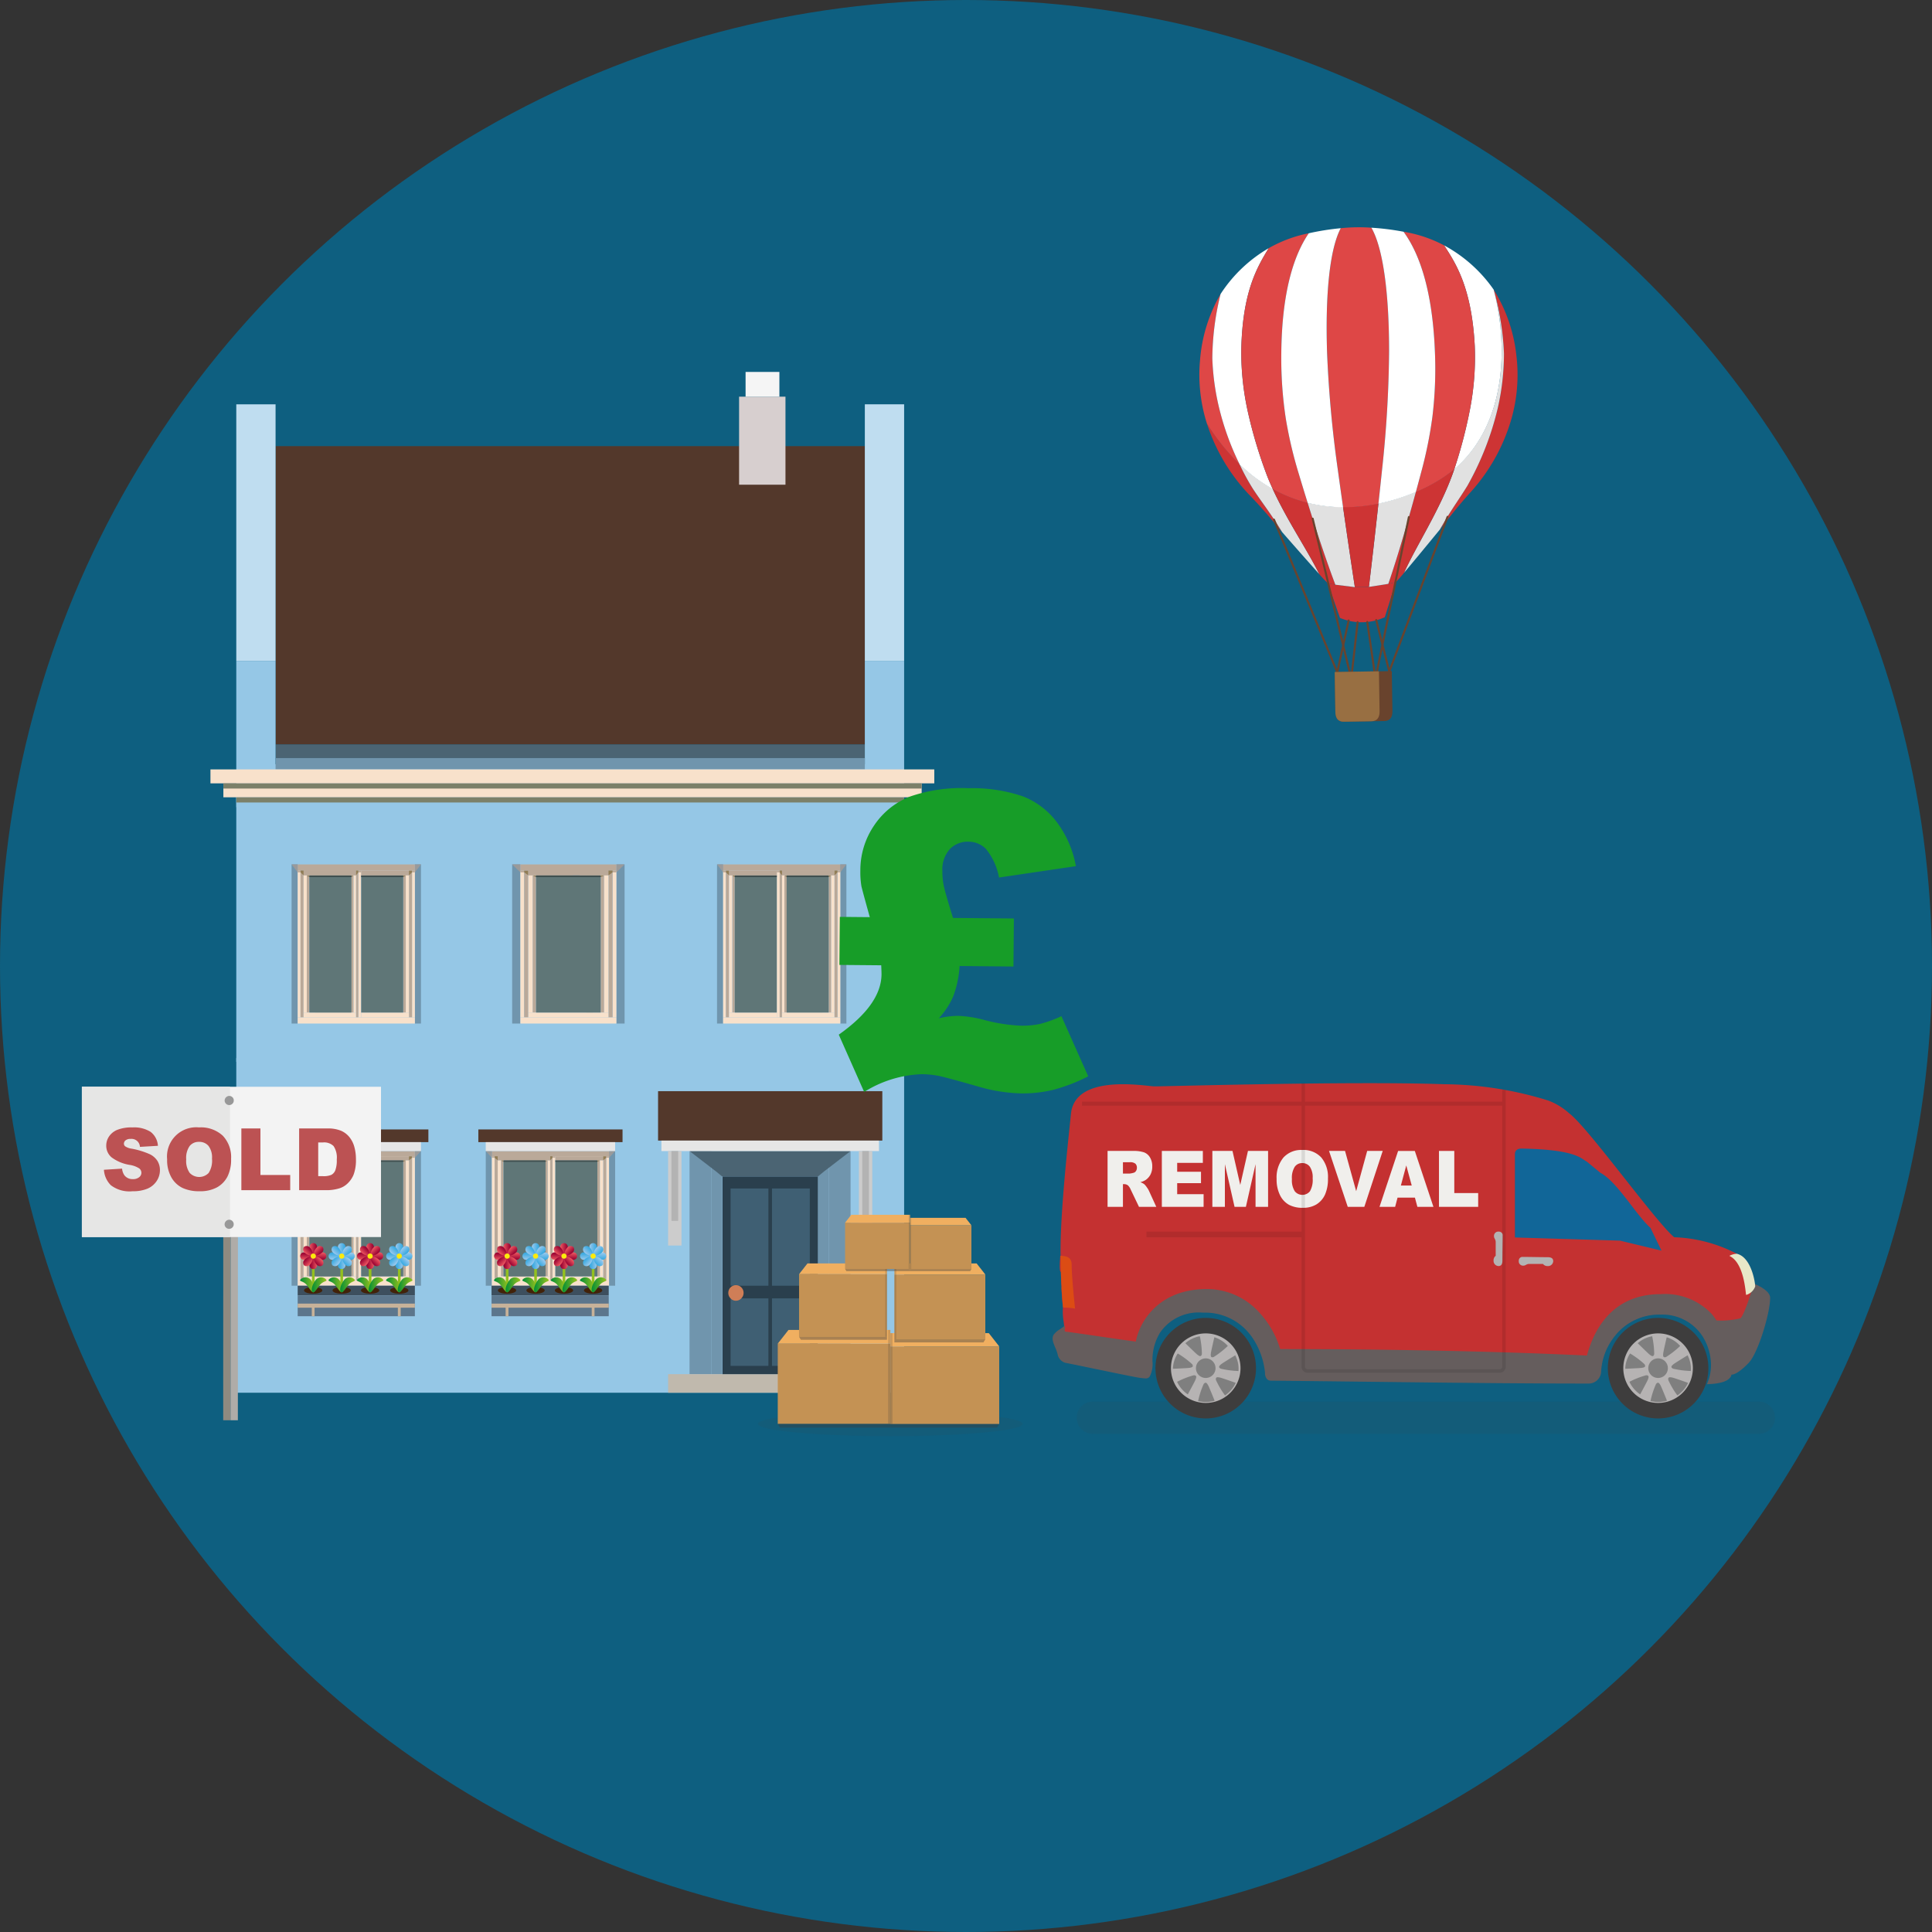 <svg xmlns="http://www.w3.org/2000/svg" xmlns:xlink="http://www.w3.org/1999/xlink" width="160" height="160" viewBox="0 0 160 160"><rect x="0" y="0" width="160" height="160" fill="#333333" stroke="none"/><defs><style>.cls-1{isolation:isolate;}.cls-2{fill:#0e5f80;}.cls-3{fill:#95c7e6;}.cls-10,.cls-101,.cls-102,.cls-103,.cls-104,.cls-105,.cls-106,.cls-107,.cls-108,.cls-11,.cls-111,.cls-112,.cls-115,.cls-12,.cls-13,.cls-136,.cls-137,.cls-14,.cls-143,.cls-15,.cls-23,.cls-28,.cls-29,.cls-3,.cls-30,.cls-31,.cls-32,.cls-33,.cls-34,.cls-35,.cls-39,.cls-4,.cls-40,.cls-41,.cls-42,.cls-43,.cls-44,.cls-45,.cls-46,.cls-49,.cls-5,.cls-50,.cls-51,.cls-52,.cls-53,.cls-54,.cls-55,.cls-56,.cls-59,.cls-6,.cls-60,.cls-61,.cls-62,.cls-63,.cls-64,.cls-65,.cls-66,.cls-71,.cls-72,.cls-73,.cls-74,.cls-75,.cls-76,.cls-77,.cls-78,.cls-8,.cls-81,.cls-82,.cls-83,.cls-84,.cls-85,.cls-86,.cls-87,.cls-88,.cls-9,.cls-91,.cls-92,.cls-93,.cls-94,.cls-95,.cls-96,.cls-97,.cls-98{fill-rule:evenodd;}.cls-4{fill:#7095ad;}.cls-5{fill:#c0b9ad;}.cls-19,.cls-6{fill:#53382b;}.cls-15,.cls-7{fill:#4b6473;}.cls-8{fill:#bfddf0;}.cls-9{fill:#f8e1cb;}.cls-10{fill:#baa999;}.cls-11{fill:#5f7677;}.cls-12{fill:#9a9a9a;}.cls-13{fill:#917d56;}.cls-14{fill:#3f4f4f;}.cls-16{fill:#2a3f4d;}.cls-17{fill:#3f5f73;}.cls-18{fill:#cf7e57;}.cls-20{fill:#e6e6e6;}.cls-21{fill:#ccc;}.cls-22{fill:#b3b3b3;}.cls-23,.cls-24{fill:#7c8069;}.cls-25{fill:#3d4f5e;}.cls-26{fill:#422209;mix-blend-mode:multiply;}.cls-27{fill:none;stroke:#93c01f;stroke-width:0.22px;}.cls-120,.cls-27{stroke-miterlimit:10;}.cls-28{fill:url(#linear-gradient);}.cls-29{fill:url(#linear-gradient-2);}.cls-30{fill:url(#linear-gradient-3);}.cls-31{fill:url(#linear-gradient-4);}.cls-32{fill:url(#linear-gradient-5);}.cls-33{fill:url(#linear-gradient-6);}.cls-34{fill:url(#linear-gradient-7);}.cls-35{fill:url(#linear-gradient-8);}.cls-36{fill:#fcea0d;}.cls-37{fill:url(#linear-gradient-9);}.cls-38{fill:url(#linear-gradient-10);}.cls-39{fill:url(#linear-gradient-11);}.cls-40{fill:url(#linear-gradient-12);}.cls-41{fill:url(#linear-gradient-13);}.cls-42{fill:url(#linear-gradient-14);}.cls-43{fill:url(#linear-gradient-15);}.cls-44{fill:url(#linear-gradient-16);}.cls-45{fill:url(#linear-gradient-17);}.cls-46{fill:url(#linear-gradient-18);}.cls-47{fill:url(#linear-gradient-19);}.cls-48{fill:url(#linear-gradient-20);}.cls-49{fill:url(#linear-gradient-21);}.cls-50{fill:url(#linear-gradient-22);}.cls-51{fill:url(#linear-gradient-23);}.cls-52{fill:url(#linear-gradient-24);}.cls-53{fill:url(#linear-gradient-25);}.cls-54{fill:url(#linear-gradient-26);}.cls-55{fill:url(#linear-gradient-27);}.cls-56{fill:url(#linear-gradient-28);}.cls-57{fill:url(#linear-gradient-29);}.cls-58{fill:url(#linear-gradient-30);}.cls-59{fill:url(#linear-gradient-31);}.cls-60{fill:url(#linear-gradient-32);}.cls-61{fill:url(#linear-gradient-33);}.cls-62{fill:url(#linear-gradient-34);}.cls-63{fill:url(#linear-gradient-35);}.cls-64{fill:url(#linear-gradient-36);}.cls-65{fill:url(#linear-gradient-37);}.cls-66{fill:url(#linear-gradient-38);}.cls-67{fill:url(#linear-gradient-39);}.cls-68{fill:url(#linear-gradient-40);}.cls-69{fill:#5c768c;}.cls-70{fill:#c7b299;}.cls-71{fill:url(#linear-gradient-41);}.cls-72{fill:url(#linear-gradient-42);}.cls-73{fill:url(#linear-gradient-43);}.cls-74{fill:url(#linear-gradient-44);}.cls-75{fill:url(#linear-gradient-45);}.cls-76{fill:url(#linear-gradient-46);}.cls-77{fill:url(#linear-gradient-47);}.cls-78{fill:url(#linear-gradient-48);}.cls-79{fill:url(#linear-gradient-49);}.cls-80{fill:url(#linear-gradient-50);}.cls-81{fill:url(#linear-gradient-51);}.cls-82{fill:url(#linear-gradient-52);}.cls-83{fill:url(#linear-gradient-53);}.cls-84{fill:url(#linear-gradient-54);}.cls-85{fill:url(#linear-gradient-55);}.cls-86{fill:url(#linear-gradient-56);}.cls-87{fill:url(#linear-gradient-57);}.cls-88{fill:url(#linear-gradient-58);}.cls-89{fill:url(#linear-gradient-59);}.cls-90{fill:url(#linear-gradient-60);}.cls-91{fill:url(#linear-gradient-61);}.cls-92{fill:url(#linear-gradient-62);}.cls-93{fill:url(#linear-gradient-63);}.cls-94{fill:url(#linear-gradient-64);}.cls-95{fill:url(#linear-gradient-65);}.cls-96{fill:url(#linear-gradient-66);}.cls-97{fill:url(#linear-gradient-67);}.cls-98{fill:url(#linear-gradient-68);}.cls-99{fill:url(#linear-gradient-69);}.cls-100{fill:url(#linear-gradient-70);}.cls-101{fill:url(#linear-gradient-71);}.cls-102{fill:url(#linear-gradient-72);}.cls-103{fill:url(#linear-gradient-73);}.cls-104{fill:url(#linear-gradient-74);}.cls-105{fill:url(#linear-gradient-75);}.cls-106{fill:url(#linear-gradient-76);}.cls-107{fill:url(#linear-gradient-77);}.cls-108{fill:url(#linear-gradient-78);}.cls-109{fill:url(#linear-gradient-79);}.cls-110{fill:url(#linear-gradient-80);}.cls-111{fill:#d7cfcf;}.cls-112{fill:#f5f5f5;}.cls-113{fill:#1872bb;}.cls-113,.cls-133{opacity:0.4;}.cls-114{fill:#c43131;}.cls-115,.cls-130,.cls-133,.cls-134{fill:#3c3c3c;}.cls-115,.cls-123,.cls-130{opacity:0.1;}.cls-116{fill:#dc4c14;}.cls-117{fill:#3e3d3d;}.cls-118{fill:#b6b3b3;}.cls-119{fill:#7f7f7f;}.cls-120{fill:#655d5d;stroke:#655d5d;stroke-width:0.353px;}.cls-121{fill:#e8e8c8;}.cls-122{fill:#f0efec;}.cls-124{fill:#8f8a80;}.cls-125{fill:#afaca8;}.cls-126{fill:#f3f3f3;}.cls-127{fill:#e6e6e5;}.cls-128{fill:#989898;}.cls-129{fill:#bc5253;}.cls-131{fill:#c49254;}.cls-132{fill:#f0af60;}.cls-134{opacity:0.2;}.cls-135{fill:#179d28;}.cls-136,.cls-142{fill:#69432d;}.cls-137,.cls-138{fill:#cd3434;}.cls-139{fill:#e1e1e1;}.cls-140{fill:#de4746;}.cls-141{fill:#fff;}.cls-143{fill:#986f42;}</style><linearGradient id="linear-gradient" x1="41.423" y1="103.426" x2="42.028" y2="103.426" gradientTransform="translate(-15.78)" gradientUnits="userSpaceOnUse"><stop offset="0" stop-color="#ee5660"/><stop offset="0.139" stop-color="#e04959"/><stop offset="0.718" stop-color="#ab143c"/><stop offset="1" stop-color="#960031"/></linearGradient><linearGradient id="linear-gradient-2" x1="-6574.418" y1="-2282.449" x2="-6573.813" y2="-2282.449" gradientTransform="translate(-6548.17 -2177.825) rotate(180)" xlink:href="#linear-gradient"/><linearGradient id="linear-gradient-3" x1="-2060.722" y1="-4410.273" x2="-2060.121" y2="-4410.273" gradientTransform="translate(-4383.724 2164.446) rotate(90)" xlink:href="#linear-gradient"/><linearGradient id="linear-gradient-4" x1="-4472.269" y1="2231.24" x2="-4471.668" y2="2231.24" gradientTransform="translate(-2205.899 -4367.944) rotate(-90)" xlink:href="#linear-gradient"/><linearGradient id="linear-gradient-5" x1="-74.83" y1="-2588.792" x2="-74.227" y2="-2588.792" gradientTransform="translate(-1751.48 1986.854) rotate(45)" xlink:href="#linear-gradient"/><linearGradient id="linear-gradient-6" x1="-6458.158" y1="409.764" x2="-6457.554" y2="409.764" gradientTransform="translate(-4830.623 -4172.198) rotate(-135)" xlink:href="#linear-gradient"/><linearGradient id="linear-gradient-7" x1="-4752.941" y1="-4294.014" x2="-4752.338" y2="-4294.014" gradientTransform="translate(-6370.578 428.746) rotate(135)" xlink:href="#linear-gradient"/><linearGradient id="linear-gradient-8" x1="-1780.057" y1="2114.986" x2="-1779.453" y2="2114.986" gradientTransform="translate(-211.525 -2650.396) rotate(-45)" xlink:href="#linear-gradient"/><linearGradient id="linear-gradient-9" x1="40.634" y1="106.401" x2="41.851" y2="106.401" gradientTransform="translate(-15.78)" gradientUnits="userSpaceOnUse"><stop offset="0" stop-color="#008d36"/><stop offset="0.448" stop-color="#48a62b"/><stop offset="0.82" stop-color="#7eb922"/><stop offset="1" stop-color="#93c01f"/></linearGradient><linearGradient id="linear-gradient-10" x1="41.6" y1="106.401" x2="42.817" y2="106.401" xlink:href="#linear-gradient-9"/><linearGradient id="linear-gradient-11" x1="43.776" y1="103.426" x2="44.382" y2="103.426" gradientTransform="translate(-15.78)" gradientUnits="userSpaceOnUse"><stop offset="0" stop-color="#9ccaee"/><stop offset="0.25" stop-color="#7fc0ea"/><stop offset="0.754" stop-color="#4aafe3"/><stop offset="1" stop-color="#35a8e0"/></linearGradient><linearGradient id="linear-gradient-12" x1="-6576.771" y1="-2282.449" x2="-6576.166" y2="-2282.449" gradientTransform="translate(-6548.17 -2177.825) rotate(180)" xlink:href="#linear-gradient-11"/><linearGradient id="linear-gradient-13" x1="-2060.722" y1="-4412.626" x2="-2060.121" y2="-4412.626" gradientTransform="translate(-4383.724 2164.446) rotate(90)" xlink:href="#linear-gradient-11"/><linearGradient id="linear-gradient-14" x1="-4472.269" y1="2233.594" x2="-4471.668" y2="2233.594" gradientTransform="translate(-2205.899 -4367.944) rotate(-90)" xlink:href="#linear-gradient-11"/><linearGradient id="linear-gradient-15" x1="-73.166" y1="-2590.456" x2="-72.563" y2="-2590.456" gradientTransform="translate(-1751.48 1986.854) rotate(45)" xlink:href="#linear-gradient-11"/><linearGradient id="linear-gradient-16" x1="-6459.822" y1="411.429" x2="-6459.218" y2="411.429" gradientTransform="translate(-4830.623 -4172.198) rotate(-135)" xlink:href="#linear-gradient-11"/><linearGradient id="linear-gradient-17" x1="-4754.605" y1="-4295.678" x2="-4754.002" y2="-4295.678" gradientTransform="translate(-6370.578 428.746) rotate(135)" xlink:href="#linear-gradient-11"/><linearGradient id="linear-gradient-18" x1="-1778.393" y1="2116.65" x2="-1777.789" y2="2116.65" gradientTransform="translate(-211.525 -2650.396) rotate(-45)" xlink:href="#linear-gradient-11"/><linearGradient id="linear-gradient-19" x1="42.987" y1="106.401" x2="44.205" y2="106.401" xlink:href="#linear-gradient-9"/><linearGradient id="linear-gradient-20" x1="43.953" y1="106.401" x2="45.17" y2="106.401" xlink:href="#linear-gradient-9"/><linearGradient id="linear-gradient-21" x1="48.543" y1="103.426" x2="49.148" y2="103.426" xlink:href="#linear-gradient-11"/><linearGradient id="linear-gradient-22" x1="-6581.538" y1="-2282.449" x2="-6580.933" y2="-2282.449" gradientTransform="translate(-6548.17 -2177.825) rotate(180)" xlink:href="#linear-gradient-11"/><linearGradient id="linear-gradient-23" x1="-2060.722" y1="-4417.393" x2="-2060.121" y2="-4417.393" gradientTransform="translate(-4383.724 2164.446) rotate(90)" xlink:href="#linear-gradient-11"/><linearGradient id="linear-gradient-24" x1="-4472.269" y1="2238.361" x2="-4471.668" y2="2238.361" gradientTransform="translate(-2205.899 -4367.944) rotate(-90)" xlink:href="#linear-gradient-11"/><linearGradient id="linear-gradient-25" x1="-69.796" y1="-2593.827" x2="-69.192" y2="-2593.827" gradientTransform="translate(-1751.48 1986.854) rotate(45)" xlink:href="#linear-gradient-11"/><linearGradient id="linear-gradient-26" x1="-6463.193" y1="414.799" x2="-6462.589" y2="414.799" gradientTransform="translate(-4830.623 -4172.198) rotate(-135)" xlink:href="#linear-gradient-11"/><linearGradient id="linear-gradient-27" x1="-4757.976" y1="-4299.048" x2="-4757.373" y2="-4299.048" gradientTransform="translate(-6370.578 428.746) rotate(135)" xlink:href="#linear-gradient-11"/><linearGradient id="linear-gradient-28" x1="-1775.022" y1="2120.021" x2="-1774.419" y2="2120.021" gradientTransform="translate(-211.525 -2650.396) rotate(-45)" xlink:href="#linear-gradient-11"/><linearGradient id="linear-gradient-29" x1="47.754" y1="106.401" x2="48.972" y2="106.401" xlink:href="#linear-gradient-9"/><linearGradient id="linear-gradient-30" x1="48.72" y1="106.401" x2="49.937" y2="106.401" xlink:href="#linear-gradient-9"/><linearGradient id="linear-gradient-31" x1="46.13" y1="103.426" x2="46.735" y2="103.426" xlink:href="#linear-gradient"/><linearGradient id="linear-gradient-32" x1="-6579.125" y1="-2282.449" x2="-6578.519" y2="-2282.449" gradientTransform="translate(-6548.17 -2177.825) rotate(180)" xlink:href="#linear-gradient"/><linearGradient id="linear-gradient-33" x1="-2060.722" y1="-4414.979" x2="-2060.121" y2="-4414.979" gradientTransform="translate(-4383.724 2164.446) rotate(90)" xlink:href="#linear-gradient"/><linearGradient id="linear-gradient-34" x1="-4472.269" y1="2235.947" x2="-4471.668" y2="2235.947" gradientTransform="translate(-2205.899 -4367.944) rotate(-90)" xlink:href="#linear-gradient"/><linearGradient id="linear-gradient-35" x1="-71.502" y1="-2592.12" x2="-70.899" y2="-2592.12" gradientTransform="translate(-1751.48 1986.854) rotate(45)" xlink:href="#linear-gradient"/><linearGradient id="linear-gradient-36" x1="-6461.486" y1="413.093" x2="-6460.883" y2="413.093" gradientTransform="translate(-4830.623 -4172.198) rotate(-135)" xlink:href="#linear-gradient"/><linearGradient id="linear-gradient-37" x1="-4756.27" y1="-4297.342" x2="-4755.666" y2="-4297.342" gradientTransform="translate(-6370.578 428.746) rotate(135)" xlink:href="#linear-gradient"/><linearGradient id="linear-gradient-38" x1="-1776.728" y1="2118.314" x2="-1776.125" y2="2118.314" gradientTransform="translate(-211.525 -2650.396) rotate(-45)" xlink:href="#linear-gradient"/><linearGradient id="linear-gradient-39" x1="45.341" y1="106.401" x2="46.558" y2="106.401" xlink:href="#linear-gradient-9"/><linearGradient id="linear-gradient-40" x1="46.307" y1="106.401" x2="47.524" y2="106.401" xlink:href="#linear-gradient-9"/><linearGradient id="linear-gradient-41" x1="57.477" y1="103.426" x2="58.083" y2="103.426" xlink:href="#linear-gradient"/><linearGradient id="linear-gradient-42" x1="-6590.473" y1="-2282.449" x2="-6589.867" y2="-2282.449" gradientTransform="translate(-6548.17 -2177.825) rotate(180)" xlink:href="#linear-gradient"/><linearGradient id="linear-gradient-43" x1="-2060.722" y1="-4426.327" x2="-2060.121" y2="-4426.327" gradientTransform="translate(-4383.724 2164.446) rotate(90)" xlink:href="#linear-gradient"/><linearGradient id="linear-gradient-44" x1="-4472.269" y1="2247.295" x2="-4471.668" y2="2247.295" gradientTransform="translate(-2205.899 -4367.944) rotate(-90)" xlink:href="#linear-gradient"/><linearGradient id="linear-gradient-45" x1="-63.478" y1="-2600.145" x2="-62.875" y2="-2600.145" gradientTransform="translate(-1751.48 1986.854) rotate(45)" xlink:href="#linear-gradient"/><linearGradient id="linear-gradient-46" x1="-6469.51" y1="421.117" x2="-6468.907" y2="421.117" gradientTransform="translate(-4830.623 -4172.198) rotate(-135)" xlink:href="#linear-gradient"/><linearGradient id="linear-gradient-47" x1="-4764.294" y1="-4305.366" x2="-4763.69" y2="-4305.366" gradientTransform="translate(-6370.578 428.746) rotate(135)" xlink:href="#linear-gradient"/><linearGradient id="linear-gradient-48" x1="-1768.705" y1="2126.338" x2="-1768.101" y2="2126.338" gradientTransform="translate(-211.525 -2650.396) rotate(-45)" xlink:href="#linear-gradient"/><linearGradient id="linear-gradient-49" x1="56.689" y1="106.401" x2="57.906" y2="106.401" xlink:href="#linear-gradient-9"/><linearGradient id="linear-gradient-50" x1="57.654" y1="106.401" x2="58.872" y2="106.401" xlink:href="#linear-gradient-9"/><linearGradient id="linear-gradient-51" x1="59.831" y1="103.426" x2="60.436" y2="103.426" xlink:href="#linear-gradient-11"/><linearGradient id="linear-gradient-52" x1="-6592.826" y1="-2282.449" x2="-6592.221" y2="-2282.449" gradientTransform="translate(-6548.17 -2177.825) rotate(180)" xlink:href="#linear-gradient-11"/><linearGradient id="linear-gradient-53" x1="-2060.722" y1="-4428.681" x2="-2060.121" y2="-4428.681" gradientTransform="translate(-4383.724 2164.446) rotate(90)" xlink:href="#linear-gradient-11"/><linearGradient id="linear-gradient-54" x1="-4472.269" y1="2249.648" x2="-4471.668" y2="2249.648" gradientTransform="translate(-2205.899 -4367.944) rotate(-90)" xlink:href="#linear-gradient-11"/><linearGradient id="linear-gradient-55" x1="-61.814" y1="-2601.809" x2="-61.211" y2="-2601.809" gradientTransform="translate(-1751.48 1986.854) rotate(45)" xlink:href="#linear-gradient-11"/><linearGradient id="linear-gradient-56" x1="-6471.174" y1="422.781" x2="-6470.571" y2="422.781" gradientTransform="translate(-4830.623 -4172.198) rotate(-135)" xlink:href="#linear-gradient-11"/><linearGradient id="linear-gradient-57" x1="-4765.958" y1="-4307.03" x2="-4765.354" y2="-4307.03" gradientTransform="translate(-6370.578 428.746) rotate(135)" xlink:href="#linear-gradient-11"/><linearGradient id="linear-gradient-58" x1="-1767.04" y1="2128.002" x2="-1766.437" y2="2128.002" gradientTransform="translate(-211.525 -2650.396) rotate(-45)" xlink:href="#linear-gradient-11"/><linearGradient id="linear-gradient-59" x1="59.042" y1="106.401" x2="60.259" y2="106.401" xlink:href="#linear-gradient-9"/><linearGradient id="linear-gradient-60" x1="60.008" y1="106.401" x2="61.225" y2="106.401" xlink:href="#linear-gradient-9"/><linearGradient id="linear-gradient-61" x1="64.598" y1="103.426" x2="65.203" y2="103.426" xlink:href="#linear-gradient-11"/><linearGradient id="linear-gradient-62" x1="-6597.593" y1="-2282.449" x2="-6596.987" y2="-2282.449" gradientTransform="translate(-6548.17 -2177.825) rotate(180)" xlink:href="#linear-gradient-11"/><linearGradient id="linear-gradient-63" x1="-2060.722" y1="-4433.447" x2="-2060.121" y2="-4433.447" gradientTransform="translate(-4383.724 2164.446) rotate(90)" xlink:href="#linear-gradient-11"/><linearGradient id="linear-gradient-64" x1="-4472.269" y1="2254.415" x2="-4471.668" y2="2254.415" gradientTransform="translate(-2205.899 -4367.944) rotate(-90)" xlink:href="#linear-gradient-11"/><linearGradient id="linear-gradient-65" x1="-58.443" y1="-2605.179" x2="-57.84" y2="-2605.179" gradientTransform="translate(-1751.48 1986.854) rotate(45)" xlink:href="#linear-gradient-11"/><linearGradient id="linear-gradient-66" x1="-6474.545" y1="426.151" x2="-6473.941" y2="426.151" gradientTransform="translate(-4830.623 -4172.198) rotate(-135)" xlink:href="#linear-gradient-11"/><linearGradient id="linear-gradient-67" x1="-4769.328" y1="-4310.401" x2="-4768.725" y2="-4310.401" gradientTransform="translate(-6370.578 428.746) rotate(135)" xlink:href="#linear-gradient-11"/><linearGradient id="linear-gradient-68" x1="-1763.67" y1="2131.373" x2="-1763.066" y2="2131.373" gradientTransform="translate(-211.525 -2650.396) rotate(-45)" xlink:href="#linear-gradient-11"/><linearGradient id="linear-gradient-69" x1="63.809" y1="106.401" x2="65.026" y2="106.401" xlink:href="#linear-gradient-9"/><linearGradient id="linear-gradient-70" x1="64.775" y1="106.401" x2="65.992" y2="106.401" xlink:href="#linear-gradient-9"/><linearGradient id="linear-gradient-71" x1="62.184" y1="103.426" x2="62.79" y2="103.426" xlink:href="#linear-gradient"/><linearGradient id="linear-gradient-72" x1="-6595.179" y1="-2282.449" x2="-6594.574" y2="-2282.449" gradientTransform="translate(-6548.17 -2177.825) rotate(180)" xlink:href="#linear-gradient"/><linearGradient id="linear-gradient-73" x1="-2060.722" y1="-4431.034" x2="-2060.121" y2="-4431.034" gradientTransform="translate(-4383.724 2164.446) rotate(90)" xlink:href="#linear-gradient"/><linearGradient id="linear-gradient-74" x1="-4472.269" y1="2252.002" x2="-4471.668" y2="2252.002" gradientTransform="translate(-2205.899 -4367.944) rotate(-90)" xlink:href="#linear-gradient"/><linearGradient id="linear-gradient-75" x1="-60.15" y1="-2603.473" x2="-59.547" y2="-2603.473" gradientTransform="translate(-1751.48 1986.854) rotate(45)" xlink:href="#linear-gradient"/><linearGradient id="linear-gradient-76" x1="-6472.838" y1="424.445" x2="-6472.235" y2="424.445" gradientTransform="translate(-4830.623 -4172.198) rotate(-135)" xlink:href="#linear-gradient"/><linearGradient id="linear-gradient-77" x1="-4767.622" y1="-4308.694" x2="-4767.019" y2="-4308.694" gradientTransform="translate(-6370.578 428.746) rotate(135)" xlink:href="#linear-gradient"/><linearGradient id="linear-gradient-78" x1="-1765.376" y1="2129.666" x2="-1764.773" y2="2129.666" gradientTransform="translate(-211.525 -2650.396) rotate(-45)" xlink:href="#linear-gradient"/><linearGradient id="linear-gradient-79" x1="61.395" y1="106.401" x2="62.613" y2="106.401" xlink:href="#linear-gradient-9"/><linearGradient id="linear-gradient-80" x1="62.361" y1="106.401" x2="63.578" y2="106.401" xlink:href="#linear-gradient-9"/></defs><g class="cls-1"><g id="Layer_1" data-name="Layer 1"><circle class="cls-2" cx="80" cy="80" r="80"/><path class="cls-3" d="M74.876,115.342V87.627H19.568v27.714Z"/><polygon class="cls-4" points="57.105 95.327 58.907 95.327 58.907 113.802 57.105 113.802 57.105 95.327 57.105 95.327"/><polygon class="cls-4" points="58.907 113.802 58.907 96.196 59.355 95.986 59.808 95.796 59.808 113.802 58.907 113.802 58.907 113.802"/><polygon class="cls-5" points="55.33 115.342 55.33 113.802 72.239 113.802 72.239 115.342 55.33 115.342 55.33 115.342"/><path class="cls-6" d="M71.622,61.657v-24.71h-48.8v24.71Z"/><rect class="cls-7" x="22.822" y="61.657" width="48.8" height="1.123"/><path class="cls-3" d="M19.568,87.938h55.308V65.401H19.568V87.938Z"/><polygon class="cls-8" points="19.568 54.728 19.568 33.483 22.822 33.483 22.821 54.728 19.568 54.728 19.568 54.728"/><path class="cls-3" d="M71.622,54.728V63.29H22.821V54.728H19.568v12.12H74.876v-12.12Z"/><polygon class="cls-8" points="71.622 54.728 71.622 33.483 74.876 33.483 74.876 54.728 71.622 54.728 71.622 54.728"/><polygon class="cls-4" points="70.44 95.327 68.638 95.327 68.638 113.802 70.44 113.802 70.44 95.327 70.44 95.327"/><polygon class="cls-4" points="68.638 113.802 68.638 96.196 68.19 95.986 67.736 95.796 67.736 113.802 68.638 113.802 68.638 113.802"/><path class="cls-4" d="M71.622,62.78v.939h-48.8l-.001-.939Z"/><polygon class="cls-4" points="59.381 84.766 59.381 71.588 59.885 71.588 59.885 72.094 59.885 84.26 59.885 84.766 59.381 84.766 59.381 84.766"/><polygon class="cls-9" points="59.885 84.26 59.885 72.094 60.12 72.094 60.12 84.26 59.885 84.26 59.885 84.26"/><polygon class="cls-10" points="60.374 84.26 60.12 84.26 60.12 72.094 60.374 72.094 60.374 84.26 60.374 84.26"/><polygon class="cls-9" points="64.333 72.094 64.57 72.094 64.57 84.26 64.333 84.26 64.333 72.094 64.333 72.094"/><polygon class="cls-10" points="64.57 84.26 64.57 72.094 64.763 72.094 64.763 84.26 64.57 84.26 64.57 84.26"/><polygon class="cls-10" points="64.959 83.854 64.959 72.5 65.172 72.5 65.172 83.854 64.959 83.854 64.959 83.854"/><polygon class="cls-9" points="64.959 72.5 64.959 83.854 64.763 83.854 64.763 72.5 64.959 72.5 64.959 72.5"/><polygon class="cls-9" points="68.135 72.094 68.135 72.5 64.959 72.5 64.763 72.5 64.763 72.094 68.135 72.094 68.135 72.094"/><polygon class="cls-11" points="65.172 72.5 68.135 72.5 68.135 83.854 65.172 83.854 65.172 72.5 65.172 72.5"/><polygon class="cls-9" points="64.33 72.5 64.333 72.5 64.333 83.854 64.33 83.854 64.33 72.5 64.33 72.5"/><polygon class="cls-10" points="60.639 83.854 60.639 72.5 60.852 72.5 60.852 83.854 60.639 83.854 60.639 83.854"/><polygon class="cls-9" points="60.639 72.5 60.639 83.854 60.374 83.854 60.374 72.5 60.639 72.5 60.639 72.5"/><polygon class="cls-9" points="60.639 83.854 64.33 83.854 64.333 83.854 64.333 84.26 60.374 84.26 60.374 83.854 60.639 83.854 60.639 83.854"/><polygon class="cls-9" points="64.333 72.094 64.333 72.5 64.33 72.5 60.639 72.5 60.374 72.5 60.374 72.094 64.333 72.094 64.333 72.094"/><polygon class="cls-11" points="60.852 83.854 60.852 72.5 64.33 72.5 64.33 83.854 60.852 83.854 60.852 83.854"/><polygon class="cls-12" points="59.885 71.588 59.885 72.094 59.885 72.243 59.381 71.588 59.885 71.588 59.885 71.588"/><polygon class="cls-10" points="64.333 72.094 64.333 72.495 60.374 72.495 60.374 72.094 64.333 72.094 64.333 72.094"/><polygon class="cls-13" points="65.172 72.5 65.172 72.638 64.959 72.5 65.172 72.5 65.172 72.5"/><polygon class="cls-14" points="65.172 72.5 68.135 72.5 68.135 72.638 65.172 72.638 65.172 72.5 65.172 72.5"/><polygon class="cls-10" points="59.885 72.243 59.885 72.094 60.12 72.094 60.12 72.243 59.885 72.243 59.885 72.243"/><polygon class="cls-13" points="60.852 72.5 60.852 72.638 60.639 72.5 60.852 72.5 60.852 72.5"/><polygon class="cls-13" points="60.12 72.243 60.12 72.094 60.374 72.094 60.374 72.495 60.12 72.243 60.12 72.243"/><polygon class="cls-14" points="60.852 72.638 60.852 72.5 64.33 72.5 64.33 72.638 60.852 72.638 60.852 72.638"/><polygon class="cls-4" points="70.095 84.766 70.095 71.588 69.59 71.588 69.59 72.094 69.59 84.26 69.59 84.766 70.095 84.766 70.095 84.766"/><polygon class="cls-9" points="69.59 84.26 69.59 72.094 69.355 72.094 69.355 84.26 69.59 84.26 69.59 84.26"/><polygon class="cls-10" points="69.102 84.26 69.355 84.26 69.355 72.094 69.102 72.094 69.102 84.26 69.102 84.26"/><polygon class="cls-9" points="69.355 84.26 68.135 84.26 65.142 84.26 64.905 84.26 64.57 84.26 64.333 84.26 61.341 84.26 60.12 84.26 59.885 84.26 59.885 84.766 61.341 84.766 68.135 84.766 69.59 84.766 69.59 84.26 69.355 84.26"/><polygon class="cls-10" points="68.135 71.588 61.341 71.588 59.885 71.588 59.885 72.094 60.12 72.094 61.341 72.094 64.333 72.094 64.57 72.094 64.905 72.094 65.142 72.094 68.135 72.094 69.355 72.094 69.59 72.094 69.59 71.588 68.135 71.588"/><polygon class="cls-10" points="68.837 83.854 68.837 72.5 68.623 72.5 68.623 83.854 68.837 83.854 68.837 83.854"/><polygon class="cls-9" points="68.837 72.5 68.837 83.854 69.102 83.854 69.102 72.5 68.837 72.5 68.837 72.5"/><polygon class="cls-9" points="68.837 83.854 68.135 83.854 65.145 83.854 65.142 83.854 64.959 83.854 64.763 83.854 64.763 84.26 65.142 84.26 68.135 84.26 69.102 84.26 69.102 83.854 68.837 83.854"/><polygon class="cls-9" points="65.142 72.094 65.142 72.5 65.145 72.5 68.837 72.5 69.102 72.5 69.102 72.094 65.142 72.094 65.142 72.094"/><polygon class="cls-11" points="68.623 83.854 68.623 72.5 65.145 72.5 65.145 83.854 68.623 83.854 68.623 83.854"/><polygon class="cls-12" points="69.59 71.588 69.59 72.094 69.59 72.243 70.095 71.588 69.59 71.588 69.59 71.588"/><polygon class="cls-10" points="68.135 72.066 65.142 72.066 64.763 72.066 64.763 72.495 65.142 72.495 68.135 72.495 69.102 72.495 69.102 72.066 68.135 72.066"/><polygon class="cls-10" points="69.59 72.243 69.59 72.094 69.355 72.094 69.355 72.243 69.59 72.243 69.59 72.243"/><polygon class="cls-13" points="68.623 72.5 68.623 72.638 68.837 72.5 68.623 72.5 68.623 72.5"/><polygon class="cls-13" points="69.355 72.243 69.355 72.094 69.102 72.094 69.102 72.495 69.355 72.243 69.355 72.243"/><polygon class="cls-14" points="68.623 72.638 68.623 72.5 65.145 72.5 65.145 72.638 68.623 72.638 68.623 72.638"/><polygon class="cls-10" points="64.333 72.243 64.333 72.094 64.57 72.094 64.57 72.243 64.333 72.243 64.333 72.243"/><polygon class="cls-13" points="64.57 72.094 64.763 72.094 64.763 72.495 64.57 72.243 64.57 72.094 64.57 72.094"/><polygon class="cls-4" points="34.863 84.766 34.863 71.588 34.358 71.588 34.358 72.094 34.358 84.26 34.358 84.766 34.863 84.766 34.863 84.766"/><polygon class="cls-9" points="34.358 84.26 34.358 72.094 34.123 72.094 34.123 84.26 34.358 84.26 34.358 84.26"/><polygon class="cls-10" points="33.869 84.26 34.123 84.26 34.123 72.094 33.869 72.094 33.869 84.26 33.869 84.26"/><polygon class="cls-9" points="29.91 72.094 29.673 72.094 29.673 84.26 29.91 84.26 29.91 72.094 29.91 72.094"/><polygon class="cls-10" points="29.673 84.26 29.673 72.094 29.48 72.094 29.48 84.26 29.673 84.26 29.673 84.26"/><polygon class="cls-10" points="29.284 83.854 29.284 72.5 29.072 72.5 29.072 83.854 29.284 83.854 29.284 83.854"/><polygon class="cls-9" points="29.284 72.5 29.284 83.854 29.48 83.854 29.48 72.5 29.284 72.5 29.284 72.5"/><polygon class="cls-9" points="26.109 72.094 26.109 72.5 29.284 72.5 29.48 72.5 29.48 72.094 26.109 72.094 26.109 72.094"/><polygon class="cls-11" points="29.072 72.5 26.109 72.5 26.109 83.854 29.072 83.854 29.072 72.5 29.072 72.5"/><polygon class="cls-9" points="29.913 72.5 29.91 72.5 29.91 83.854 29.913 83.854 29.913 72.5 29.913 72.5"/><polygon class="cls-10" points="33.605 83.854 33.605 72.5 33.391 72.5 33.391 83.854 33.605 83.854 33.605 83.854"/><polygon class="cls-9" points="33.605 72.5 33.605 83.854 33.869 83.854 33.869 72.5 33.605 72.5 33.605 72.5"/><polygon class="cls-9" points="33.605 83.854 29.913 83.854 29.91 83.854 29.91 84.26 33.869 84.26 33.869 83.854 33.605 83.854 33.605 83.854"/><polygon class="cls-9" points="29.91 72.094 29.91 72.5 29.913 72.5 33.605 72.5 33.869 72.5 33.869 72.094 29.91 72.094 29.91 72.094"/><polygon class="cls-11" points="33.391 83.854 33.391 72.5 29.913 72.5 29.913 83.854 33.391 83.854 33.391 83.854"/><polygon class="cls-12" points="34.358 71.588 34.358 72.094 34.358 72.243 34.863 71.588 34.358 71.588 34.358 71.588"/><polygon class="cls-10" points="29.91 72.094 29.91 72.495 33.869 72.495 33.869 72.094 29.91 72.094 29.91 72.094"/><polygon class="cls-13" points="29.072 72.5 29.072 72.638 29.284 72.5 29.072 72.5 29.072 72.5"/><polygon class="cls-14" points="29.072 72.5 26.109 72.5 26.109 72.638 29.072 72.638 29.072 72.5 29.072 72.5"/><polygon class="cls-10" points="34.358 72.243 34.358 72.094 34.123 72.094 34.123 72.243 34.358 72.243 34.358 72.243"/><polygon class="cls-13" points="33.391 72.5 33.391 72.638 33.605 72.5 33.391 72.5 33.391 72.5"/><polygon class="cls-13" points="34.123 72.243 34.123 72.094 33.869 72.094 33.869 72.495 34.123 72.243 34.123 72.243"/><polygon class="cls-14" points="33.391 72.638 33.391 72.5 29.913 72.5 29.913 72.638 33.391 72.638 33.391 72.638"/><polygon class="cls-4" points="24.148 84.766 24.148 71.588 24.653 71.588 24.653 72.094 24.653 84.26 24.653 84.766 24.148 84.766 24.148 84.766"/><polygon class="cls-9" points="24.653 84.26 24.653 72.094 24.888 72.094 24.888 84.26 24.653 84.26 24.653 84.26"/><polygon class="cls-10" points="25.141 84.26 24.888 84.26 24.888 72.094 25.141 72.094 25.141 84.26 25.141 84.26"/><polygon class="cls-9" points="24.888 84.26 26.109 84.26 29.101 84.26 29.338 84.26 29.673 84.26 29.91 84.26 32.902 84.26 34.123 84.26 34.358 84.26 34.358 84.766 32.902 84.766 26.109 84.766 24.653 84.766 24.653 84.26 24.888 84.26"/><polygon class="cls-10" points="26.109 71.588 32.902 71.588 34.358 71.588 34.358 72.094 34.123 72.094 32.902 72.094 29.91 72.094 29.673 72.094 29.338 72.094 29.101 72.094 26.109 72.094 24.888 72.094 24.653 72.094 24.653 71.588 26.109 71.588"/><polygon class="cls-10" points="25.406 83.854 25.406 72.5 25.62 72.5 25.62 83.854 25.406 83.854 25.406 83.854"/><polygon class="cls-9" points="25.406 72.5 25.406 83.854 25.141 83.854 25.141 72.5 25.406 72.5 25.406 72.5"/><polygon class="cls-9" points="25.406 83.854 26.109 83.854 29.098 83.854 29.101 83.854 29.284 83.854 29.48 83.854 29.48 84.26 29.101 84.26 26.109 84.26 25.141 84.26 25.141 83.854 25.406 83.854"/><polygon class="cls-9" points="29.101 72.094 29.101 72.5 29.098 72.5 25.406 72.5 25.141 72.5 25.141 72.094 29.101 72.094 29.101 72.094"/><polygon class="cls-11" points="25.62 83.854 25.62 72.5 29.098 72.5 29.098 83.854 25.62 83.854 25.62 83.854"/><polygon class="cls-12" points="24.653 71.588 24.653 72.094 24.653 72.243 24.148 71.588 24.653 71.588 24.653 71.588"/><polygon class="cls-10" points="26.109 72.066 29.101 72.066 29.48 72.066 29.48 72.495 29.101 72.495 26.109 72.495 25.141 72.495 25.141 72.066 26.109 72.066"/><polygon class="cls-10" points="24.653 72.243 24.653 72.094 24.888 72.094 24.888 72.243 24.653 72.243 24.653 72.243"/><polygon class="cls-13" points="25.62 72.5 25.62 72.638 25.406 72.5 25.62 72.5 25.62 72.5"/><polygon class="cls-13" points="24.888 72.243 24.888 72.094 25.141 72.094 25.141 72.495 24.888 72.243 24.888 72.243"/><polygon class="cls-14" points="25.62 72.638 25.62 72.5 29.098 72.5 29.098 72.638 25.62 72.638 25.62 72.638"/><polygon class="cls-10" points="29.91 72.243 29.91 72.094 29.673 72.094 29.673 72.243 29.91 72.243 29.91 72.243"/><polygon class="cls-13" points="29.673 72.094 29.48 72.094 29.48 72.495 29.673 72.243 29.673 72.094 29.673 72.094"/><polygon class="cls-4" points="34.863 106.477 34.863 95.327 34.358 95.327 34.358 95.755 34.358 106.049 34.358 106.477 34.863 106.477 34.863 106.477"/><polygon class="cls-9" points="34.358 106.049 34.358 95.755 34.123 95.755 34.123 106.049 34.358 106.049 34.358 106.049"/><polygon class="cls-10" points="33.869 106.049 34.123 106.049 34.123 95.755 33.869 95.755 33.869 106.049 33.869 106.049"/><polygon class="cls-9" points="29.91 95.755 29.673 95.755 29.673 106.049 29.91 106.049 29.91 95.755 29.91 95.755"/><polygon class="cls-10" points="29.673 106.049 29.673 95.755 29.48 95.755 29.48 106.049 29.673 106.049 29.673 106.049"/><polygon class="cls-10" points="29.284 105.705 29.284 96.098 29.072 96.098 29.072 105.705 29.284 105.705 29.284 105.705"/><polygon class="cls-9" points="29.284 96.098 29.284 105.705 29.48 105.705 29.48 96.098 29.284 96.098 29.284 96.098"/><polygon class="cls-9" points="26.109 95.755 26.109 96.098 29.284 96.098 29.48 96.098 29.48 95.755 26.109 95.755 26.109 95.755"/><polygon class="cls-11" points="29.072 96.098 26.109 96.098 26.109 105.705 29.072 105.705 29.072 96.098 29.072 96.098"/><polygon class="cls-9" points="29.913 96.098 29.91 96.098 29.91 105.705 29.913 105.705 29.913 96.098 29.913 96.098"/><polygon class="cls-10" points="33.605 105.705 33.605 96.098 33.391 96.098 33.391 105.705 33.605 105.705 33.605 105.705"/><polygon class="cls-9" points="33.605 96.098 33.605 105.705 33.869 105.705 33.869 96.098 33.605 96.098 33.605 96.098"/><polygon class="cls-9" points="33.605 105.705 29.913 105.705 29.91 105.705 29.91 106.049 33.869 106.049 33.869 105.705 33.605 105.705 33.605 105.705"/><polygon class="cls-9" points="29.91 95.755 29.91 96.098 29.913 96.098 33.605 96.098 33.869 96.098 33.869 95.755 29.91 95.755 29.91 95.755"/><polygon class="cls-11" points="33.391 105.705 33.391 96.098 29.913 96.098 29.913 105.705 33.391 105.705 33.391 105.705"/><polygon class="cls-12" points="34.358 95.327 34.358 95.755 34.358 95.881 34.863 95.327 34.358 95.327 34.358 95.327"/><polygon class="cls-10" points="29.91 95.755 29.91 96.094 33.869 96.094 33.869 95.755 29.91 95.755 29.91 95.755"/><polygon class="cls-13" points="29.072 96.098 29.072 96.215 29.284 96.098 29.072 96.098 29.072 96.098"/><polygon class="cls-14" points="29.072 96.098 26.109 96.098 26.109 96.215 29.072 96.215 29.072 96.098 29.072 96.098"/><polygon class="cls-10" points="34.358 95.881 34.358 95.755 34.123 95.755 34.123 95.881 34.358 95.881 34.358 95.881"/><polygon class="cls-13" points="33.391 96.098 33.391 96.215 33.605 96.098 33.391 96.098 33.391 96.098"/><polygon class="cls-13" points="34.123 95.881 34.123 95.755 33.869 95.755 33.869 96.094 34.123 95.881 34.123 95.881"/><polygon class="cls-14" points="33.391 96.215 33.391 96.098 29.913 96.098 29.913 96.215 33.391 96.215 33.391 96.215"/><polygon class="cls-4" points="24.148 106.477 24.148 95.327 24.653 95.327 24.653 95.755 24.653 106.049 24.653 106.477 24.148 106.477 24.148 106.477"/><polygon class="cls-9" points="24.653 106.049 24.653 95.755 24.888 95.755 24.888 106.049 24.653 106.049 24.653 106.049"/><polygon class="cls-10" points="25.141 106.049 24.888 106.049 24.888 95.755 25.141 95.755 25.141 106.049 25.141 106.049"/><polygon class="cls-9" points="24.888 106.049 26.109 106.049 29.101 106.049 29.338 106.049 29.673 106.049 29.91 106.049 32.902 106.049 34.123 106.049 34.358 106.049 34.358 106.477 32.902 106.477 26.109 106.477 24.653 106.477 24.653 106.049 24.888 106.049"/><polygon class="cls-10" points="26.109 95.327 32.902 95.327 34.358 95.327 34.358 95.755 34.123 95.755 32.902 95.755 29.91 95.755 29.673 95.755 29.338 95.755 29.101 95.755 26.109 95.755 24.888 95.755 24.653 95.755 24.653 95.327 26.109 95.327"/><polygon class="cls-10" points="25.406 105.705 25.406 96.098 25.62 96.098 25.62 105.705 25.406 105.705 25.406 105.705"/><polygon class="cls-9" points="25.406 96.098 25.406 105.705 25.141 105.705 25.141 96.098 25.406 96.098 25.406 96.098"/><polygon class="cls-9" points="25.406 105.705 26.109 105.705 29.098 105.705 29.101 105.705 29.284 105.705 29.48 105.705 29.48 106.049 29.101 106.049 26.109 106.049 25.141 106.049 25.141 105.705 25.406 105.705"/><polygon class="cls-9" points="29.101 95.755 29.101 96.098 29.098 96.098 25.406 96.098 25.141 96.098 25.141 95.755 29.101 95.755 29.101 95.755"/><polygon class="cls-11" points="25.62 105.705 25.62 96.098 29.098 96.098 29.098 105.705 25.62 105.705 25.62 105.705"/><polygon class="cls-12" points="24.653 95.327 24.653 95.755 24.653 95.881 24.148 95.327 24.653 95.327 24.653 95.327"/><polygon class="cls-10" points="26.109 95.731 29.101 95.731 29.48 95.731 29.48 96.094 29.101 96.094 26.109 96.094 25.141 96.094 25.141 95.731 26.109 95.731"/><polygon class="cls-10" points="24.653 95.881 24.653 95.755 24.888 95.755 24.888 95.881 24.653 95.881 24.653 95.881"/><polygon class="cls-13" points="25.62 96.098 25.62 96.215 25.406 96.098 25.62 96.098 25.62 96.098"/><polygon class="cls-13" points="24.888 95.881 24.888 95.755 25.141 95.755 25.141 96.094 24.888 95.881 24.888 95.881"/><polygon class="cls-14" points="25.62 96.215 25.62 96.098 29.098 96.098 29.098 96.215 25.62 96.215 25.62 96.215"/><polygon class="cls-10" points="29.91 95.881 29.91 95.755 29.673 95.755 29.673 95.881 29.91 95.881 29.91 95.881"/><polygon class="cls-13" points="29.673 95.755 29.48 95.755 29.48 96.094 29.673 95.881 29.673 95.755 29.673 95.755"/><polygon class="cls-4" points="50.943 106.477 50.943 95.327 50.438 95.327 50.438 95.755 50.438 106.049 50.438 106.477 50.943 106.477 50.943 106.477"/><polygon class="cls-9" points="50.438 106.049 50.438 95.755 50.203 95.755 50.203 106.049 50.438 106.049 50.438 106.049"/><polygon class="cls-10" points="49.95 106.049 50.203 106.049 50.203 95.755 49.95 95.755 49.95 106.049 49.95 106.049"/><polygon class="cls-9" points="45.99 95.755 45.753 95.755 45.753 106.049 45.99 106.049 45.99 95.755 45.99 95.755"/><polygon class="cls-10" points="45.753 106.049 45.753 95.755 45.56 95.755 45.56 106.049 45.753 106.049 45.753 106.049"/><polygon class="cls-10" points="45.364 105.705 45.364 96.098 45.152 96.098 45.152 105.705 45.364 105.705 45.364 105.705"/><polygon class="cls-9" points="45.364 96.098 45.364 105.705 45.56 105.705 45.56 96.098 45.364 96.098 45.364 96.098"/><polygon class="cls-9" points="42.189 95.755 42.189 96.098 45.364 96.098 45.56 96.098 45.56 95.755 42.189 95.755 42.189 95.755"/><polygon class="cls-11" points="45.152 96.098 42.189 96.098 42.189 105.705 45.152 105.705 45.152 96.098 45.152 96.098"/><polygon class="cls-9" points="45.993 96.098 45.99 96.098 45.99 105.705 45.993 105.705 45.993 96.098 45.993 96.098"/><polygon class="cls-10" points="49.685 105.705 49.685 96.098 49.471 96.098 49.471 105.705 49.685 105.705 49.685 105.705"/><polygon class="cls-9" points="49.685 96.098 49.685 105.705 49.95 105.705 49.95 96.098 49.685 96.098 49.685 96.098"/><polygon class="cls-9" points="49.685 105.705 45.993 105.705 45.99 105.705 45.99 106.049 49.95 106.049 49.95 105.705 49.685 105.705 49.685 105.705"/><polygon class="cls-9" points="45.99 95.755 45.99 96.098 45.993 96.098 49.685 96.098 49.95 96.098 49.95 95.755 45.99 95.755 45.99 95.755"/><polygon class="cls-11" points="49.471 105.705 49.471 96.098 45.993 96.098 45.993 105.705 49.471 105.705 49.471 105.705"/><polygon class="cls-12" points="50.438 95.327 50.438 95.755 50.438 95.881 50.943 95.327 50.438 95.327 50.438 95.327"/><polygon class="cls-10" points="45.99 95.755 45.99 96.094 49.95 96.094 49.95 95.755 45.99 95.755 45.99 95.755"/><polygon class="cls-13" points="45.152 96.098 45.152 96.215 45.364 96.098 45.152 96.098 45.152 96.098"/><polygon class="cls-14" points="45.152 96.098 42.189 96.098 42.189 96.215 45.152 96.215 45.152 96.098 45.152 96.098"/><polygon class="cls-10" points="50.438 95.881 50.438 95.755 50.203 95.755 50.203 95.881 50.438 95.881 50.438 95.881"/><polygon class="cls-13" points="49.471 96.098 49.471 96.215 49.685 96.098 49.471 96.098 49.471 96.098"/><polygon class="cls-13" points="50.203 95.881 50.203 95.755 49.95 95.755 49.95 96.094 50.203 95.881 50.203 95.881"/><polygon class="cls-14" points="49.471 96.215 49.471 96.098 45.993 96.098 45.993 96.215 49.471 96.215 49.471 96.215"/><polygon class="cls-4" points="40.229 106.477 40.229 95.327 40.733 95.327 40.733 95.755 40.733 106.049 40.733 106.477 40.229 106.477 40.229 106.477"/><polygon class="cls-9" points="40.733 106.049 40.733 95.755 40.968 95.755 40.968 106.049 40.733 106.049 40.733 106.049"/><polygon class="cls-10" points="41.222 106.049 40.968 106.049 40.968 95.755 41.222 95.755 41.222 106.049 41.222 106.049"/><polygon class="cls-9" points="40.968 106.049 42.189 106.049 45.181 106.049 45.418 106.049 45.753 106.049 45.99 106.049 48.983 106.049 50.203 106.049 50.438 106.049 50.438 106.477 48.983 106.477 42.189 106.477 40.733 106.477 40.733 106.049 40.968 106.049"/><polygon class="cls-10" points="42.189 95.327 48.983 95.327 50.438 95.327 50.438 95.755 50.203 95.755 48.983 95.755 45.99 95.755 45.753 95.755 45.418 95.755 45.181 95.755 42.189 95.755 40.968 95.755 40.733 95.755 40.733 95.327 42.189 95.327"/><polygon class="cls-10" points="41.486 105.705 41.486 96.098 41.7 96.098 41.7 105.705 41.486 105.705 41.486 105.705"/><polygon class="cls-9" points="41.486 96.098 41.486 105.705 41.222 105.705 41.222 96.098 41.486 96.098 41.486 96.098"/><polygon class="cls-9" points="41.487 105.705 42.189 105.705 45.178 105.705 45.181 105.705 45.364 105.705 45.56 105.705 45.56 106.049 45.181 106.049 42.189 106.049 41.222 106.049 41.222 105.705 41.487 105.705"/><polygon class="cls-9" points="45.181 95.755 45.181 96.098 45.178 96.098 41.486 96.098 41.222 96.098 41.222 95.755 45.181 95.755 45.181 95.755"/><polygon class="cls-11" points="41.7 105.705 41.7 96.098 45.178 96.098 45.178 105.705 41.7 105.705 41.7 105.705"/><polygon class="cls-12" points="40.733 95.327 40.733 95.755 40.733 95.881 40.229 95.327 40.733 95.327 40.733 95.327"/><polygon class="cls-10" points="42.189 95.731 45.181 95.731 45.56 95.731 45.56 96.094 45.181 96.094 42.189 96.094 41.222 96.094 41.222 95.731 42.189 95.731"/><polygon class="cls-10" points="40.733 95.881 40.733 95.755 40.968 95.755 40.968 95.881 40.733 95.881 40.733 95.881"/><polygon class="cls-13" points="41.7 96.098 41.7 96.215 41.486 96.098 41.7 96.098 41.7 96.098"/><polygon class="cls-13" points="40.968 95.881 40.968 95.755 41.222 95.755 41.222 96.094 40.968 95.881 40.968 95.881"/><polygon class="cls-14" points="41.7 96.215 41.7 96.098 45.178 96.098 45.178 96.215 41.7 96.215 41.7 96.215"/><polygon class="cls-10" points="45.99 95.881 45.99 95.755 45.753 95.755 45.753 95.881 45.99 95.881 45.99 95.881"/><polygon class="cls-13" points="45.753 95.755 45.56 95.755 45.56 96.094 45.753 95.881 45.753 95.755 45.753 95.755"/><polygon class="cls-4" points="42.416 84.766 42.416 71.588 43.095 71.588 43.095 72.094 43.095 84.26 43.095 84.766 42.416 84.766 42.416 84.766"/><polygon class="cls-9" points="43.095 84.26 43.095 72.094 43.411 72.094 43.411 84.26 43.095 84.26 43.095 84.26"/><polygon class="cls-10" points="43.753 84.26 43.411 84.26 43.411 72.094 43.753 72.094 43.753 84.26 43.753 84.26"/><polygon class="cls-9" points="49.086 72.094 49.086 72.5 48.261 72.5 47.998 72.5 47.998 72.094 49.086 72.094 49.086 72.094"/><polygon class="cls-11" points="48.547 72.5 49.086 72.5 49.086 83.854 48.547 83.854 48.547 72.5 48.547 72.5"/><polygon class="cls-9" points="47.414 72.5 47.419 72.5 47.419 83.854 47.414 83.854 47.414 72.5 47.414 72.5"/><polygon class="cls-10" points="44.109 83.854 44.109 72.5 44.397 72.5 44.397 83.854 44.109 83.854 44.109 83.854"/><polygon class="cls-9" points="44.109 72.5 44.109 83.854 43.753 83.854 43.753 72.5 44.109 72.5 44.109 72.5"/><polygon class="cls-9" points="47.419 72.094 47.419 72.5 47.414 72.5 44.109 72.5 43.753 72.5 43.753 72.094 47.419 72.094 47.419 72.094"/><polygon class="cls-12" points="43.095 71.588 43.095 72.094 43.095 72.243 42.416 71.588 43.095 71.588 43.095 71.588"/><polygon class="cls-14" points="48.547 72.5 49.086 72.5 49.086 72.638 48.547 72.638 48.547 72.5 48.547 72.5"/><polygon class="cls-10" points="43.095 72.243 43.095 72.094 43.411 72.094 43.411 72.243 43.095 72.243 43.095 72.243"/><polygon class="cls-13" points="44.397 72.5 44.397 72.638 44.109 72.5 44.397 72.5 44.397 72.5"/><polygon class="cls-13" points="43.411 72.243 43.411 72.094 43.753 72.094 43.753 72.495 43.411 72.243 43.411 72.243"/><polygon class="cls-14" points="44.397 72.638 44.397 72.5 47.414 72.5 47.414 72.638 44.397 72.638 44.397 72.638"/><polygon class="cls-4" points="51.725 84.766 51.725 71.588 51.046 71.588 51.046 72.094 51.046 84.26 51.046 84.766 51.725 84.766 51.725 84.766"/><polygon class="cls-9" points="51.046 84.26 51.046 72.094 50.73 72.094 50.73 84.26 51.046 84.26 51.046 84.26"/><polygon class="cls-10" points="50.388 84.26 50.73 84.26 50.73 72.094 50.388 72.094 50.388 84.26 50.388 84.26"/><polygon class="cls-9" points="50.73 84.26 49.086 84.26 48.507 84.26 48.189 84.26 47.737 84.26 47.419 84.26 45.055 84.26 43.411 84.26 43.095 84.26 43.095 84.766 45.055 84.766 49.086 84.766 51.046 84.766 51.046 84.26 50.73 84.26"/><polygon class="cls-10" points="50.032 83.854 50.032 72.5 49.744 72.5 49.744 83.854 50.032 83.854 50.032 83.854"/><polygon class="cls-9" points="50.032 72.5 50.032 83.854 50.388 83.854 50.388 72.5 50.032 72.5 50.032 72.5"/><polygon class="cls-9" points="49.956 83.854 48.809 83.854 47.419 83.854 47.414 83.854 47.376 83.854 47.37 83.854 47.071 83.854 46.752 83.854 44.109 83.854 43.753 83.854 43.753 84.26 46.752 84.26 47.37 84.26 47.419 84.26 48.809 84.26 50.389 84.26 50.389 83.854 49.956 83.854"/><polygon class="cls-9" points="48.507 72.094 48.507 72.5 48.512 72.5 50.032 72.5 50.388 72.5 50.388 72.094 48.507 72.094 48.507 72.094"/><polygon class="cls-11" points="47.414 72.5 46.39 72.5 44.397 72.5 44.397 83.854 46.39 83.854 47.414 83.854 49.744 83.854 49.744 72.5 47.414 72.5"/><polygon class="cls-12" points="51.046 71.588 51.046 72.094 51.046 72.243 51.725 71.588 51.046 71.588 51.046 71.588"/><polygon class="cls-10" points="49.086 71.588 45.055 71.588 43.095 71.588 43.095 72.094 43.411 72.094 43.753 72.094 43.753 72.495 46.92 72.495 47.419 72.495 47.524 72.495 48.846 72.495 50.389 72.495 50.389 72.094 50.73 72.094 51.046 72.094 51.046 71.588 49.086 71.588"/><polygon class="cls-10" points="51.046 72.243 51.046 72.094 50.73 72.094 50.73 72.243 51.046 72.243 51.046 72.243"/><polygon class="cls-13" points="49.744 72.5 49.744 72.638 50.032 72.5 49.744 72.5 49.744 72.5"/><polygon class="cls-13" points="50.73 72.243 50.73 72.094 50.388 72.094 50.388 72.495 50.73 72.243 50.73 72.243"/><polygon class="cls-14" points="49.744 72.638 49.744 72.5 44.397 72.5 44.397 72.638 49.744 72.638 49.744 72.638"/><polygon class="cls-15" points="67.736 95.327 59.808 95.327 57.104 95.327 59.305 97.018 59.808 97.432 67.736 97.432 68.239 97.018 70.441 95.327 67.736 95.327"/><g id="Symbol_9_0_Layer2_0_MEMBER_8_MEMBER_12_MEMBER_0_FILL" data-name="Symbol 9 0 Layer2 0 MEMBER 8 MEMBER 12 MEMBER 0 FILL"><path class="cls-16" d="M59.832,97.432h7.904v16.37H59.832Z"/></g><g id="Symbol_9_0_Layer2_0_MEMBER_8_MEMBER_12_MEMBER_1_MEMBER_0_FILL" data-name="Symbol 9 0 Layer2 0 MEMBER 8 MEMBER 12 MEMBER 1 MEMBER 0 FILL"><path class="cls-17" d="M63.932,106.477V98.425H67.064v8.052Z"/></g><g id="Symbol_9_0_Layer2_0_MEMBER_8_MEMBER_12_MEMBER_1_MEMBER_1_FILL" data-name="Symbol 9 0 Layer2 0 MEMBER 8 MEMBER 12 MEMBER 1 MEMBER 1 FILL"><path class="cls-17" d="M63.636,98.425v8.052h-3.132V98.425Z"/></g><g id="Symbol_9_0_Layer2_0_MEMBER_8_MEMBER_12_MEMBER_2_MEMBER_0_FILL" data-name="Symbol 9 0 Layer2 0 MEMBER 8 MEMBER 12 MEMBER 2 MEMBER 0 FILL"><path class="cls-17" d="M63.932,113.117v-5.592H67.064v5.592Z"/></g><g id="Symbol_9_0_Layer2_0_MEMBER_8_MEMBER_12_MEMBER_2_MEMBER_1_FILL" data-name="Symbol 9 0 Layer2 0 MEMBER 8 MEMBER 12 MEMBER 2 MEMBER 1 FILL"><path class="cls-17" d="M60.504,113.117v-5.592h3.132v5.592Z"/></g><g id="Symbol_9_0_Layer2_0_MEMBER_8_MEMBER_13_FILL" data-name="Symbol 9 0 Layer2 0 MEMBER 8 MEMBER 13 FILL"><path class="cls-18" d="M60.316,107.064a.632.632,0,0,1,1.264,0,.614.614,0,0,1-.188.461.596.596,0,0,1-.444.196.569.569,0,0,1-.444-.196A.614.614,0,0,1,60.316,107.064Z"/></g><rect class="cls-19" x="23.535" y="93.535" width="11.942" height="1.052"/><rect class="cls-20" x="24.148" y="94.587" width="10.714" height="0.74"/><rect class="cls-19" x="39.614" y="93.535" width="11.942" height="1.052"/><rect class="cls-20" x="40.228" y="94.587" width="10.714" height="0.74"/><rect class="cls-19" x="54.498" y="90.366" width="18.572" height="4.093"/><rect class="cls-20" x="54.775" y="94.459" width="18.018" height="0.868"/><rect class="cls-21" x="67.774" y="98.683" width="7.821" height="1.109" transform="translate(170.922 27.553) rotate(90)"/><rect class="cls-22" x="68.794" y="97.939" width="5.78" height="0.554" transform="translate(169.901 26.532) rotate(90)"/><rect class="cls-21" x="51.974" y="98.683" width="7.821" height="1.109" transform="translate(155.122 43.353) rotate(90)"/><rect class="cls-22" x="52.994" y="97.939" width="5.78" height="0.554" transform="translate(154.101 42.333) rotate(90)"/><polygon class="cls-9" points="18.499 64.874 76.328 64.874 76.328 66.028 18.499 66.028 18.499 64.874 18.499 64.874"/><polygon class="cls-9" points="77.374 63.719 77.374 64.874 17.429 64.874 17.429 63.719 74.688 63.719 77.374 63.719"/><polygon class="cls-23" points="74.782 66.028 19.568 66.028 19.568 66.459 74.876 66.459 74.876 66.028 74.782 66.028"/><rect class="cls-24" x="18.499" y="64.874" width="57.829" height="0.43"/><rect class="cls-25" x="24.653" y="106.475" width="9.705" height="0.807"/><ellipse class="cls-26" cx="25.936" cy="106.864" rx="0.759" ry="0.277"/><line class="cls-27" x1="25.945" y1="104.025" x2="25.945" y2="106.879"/><path class="cls-28" d="M26.248,103.33c0,.211-.136.575-.303.575s-.303-.363-.303-.575a.311.311,0,1,1,.605,0Z"/><path class="cls-29" d="M25.643,104.72c0-.211.136-.575.303-.575s.303.363.303.575a.311.311,0,1,1-.605,0Z"/><path class="cls-30" d="M26.645,104.326c-.213,0-.579-.135-.579-.301s.366-.301.579-.301a.31.31,0,1,1,0,.601Z"/><path class="cls-31" d="M25.245,103.724c.213,0,.579.135.579.301s-.366.301-.579.301a.31.31,0,1,1,0-.601Z"/><path class="cls-32" d="M26.654,103.746c-.15.149-.505.311-.623.194s.045-.47.195-.619a.353.353,0,0,1,.487-.058A.347.347,0,0,1,26.654,103.746Z"/><path class="cls-33" d="M25.236,104.304c.15-.15.505-.311.623-.194s-.045.469-.195.619a.353.353,0,0,1-.487.058A.348.348,0,0,1,25.236,104.304Z"/><path class="cls-34" d="M26.226,104.729c-.151-.15-.314-.501-.195-.619s.473.044.623.194a.348.348,0,0,1,.059.483A.353.353,0,0,1,26.226,104.729Z"/><path class="cls-35" d="M25.664,103.321c.151.149.314.502.195.619s-.473-.044-.623-.194a.347.347,0,0,1-.059-.483A.353.353,0,0,1,25.664,103.321Z"/><circle class="cls-36" cx="25.945" cy="104.025" r="0.216"/><path class="cls-37" d="M25.748,106.002c.277.371.4.808.275.976s-.325-.166-.602-.537-.668-.302-.543-.469A.567.567,0,0,1,25.748,106.002Z"/><path class="cls-38" d="M26.143,106.002c-.277.371-.4.808-.275.976s.325-.166.602-.537.668-.302.543-.469A.567.567,0,0,0,26.143,106.002Z"/><ellipse class="cls-26" cx="28.299" cy="106.864" rx="0.759" ry="0.277"/><line class="cls-27" x1="28.299" y1="104.025" x2="28.299" y2="106.879"/><path class="cls-39" d="M28.602,103.33c0,.211-.136.575-.303.575s-.303-.363-.303-.575a.311.311,0,1,1,.606,0Z"/><path class="cls-40" d="M27.996,104.72c0-.211.136-.575.303-.575s.303.363.303.575a.311.311,0,1,1-.606,0Z"/><path class="cls-41" d="M28.999,104.326c-.213,0-.579-.135-.579-.301s.366-.301.579-.301a.31.31,0,1,1,0,.601Z"/><path class="cls-42" d="M27.599,103.724c.213,0,.579.135.579.301s-.366.301-.579.301a.31.31,0,1,1,0-.601Z"/><path class="cls-43" d="M29.008,103.746c-.15.149-.505.311-.623.194s.045-.47.195-.619a.353.353,0,0,1,.487-.058A.347.347,0,0,1,29.008,103.746Z"/><path class="cls-44" d="M27.59,104.304c.15-.15.505-.311.623-.194s-.045.469-.195.619a.353.353,0,0,1-.487.058A.348.348,0,0,1,27.59,104.304Z"/><path class="cls-45" d="M28.58,104.729c-.151-.15-.314-.501-.195-.619s.473.044.623.194a.348.348,0,0,1,.059.483A.353.353,0,0,1,28.58,104.729Z"/><path class="cls-46" d="M28.018,103.321c.151.149.314.502.195.619s-.473-.044-.623-.194a.347.347,0,0,1-.059-.483A.353.353,0,0,1,28.018,103.321Z"/><circle class="cls-36" cx="28.299" cy="104.025" r="0.216"/><path class="cls-47" d="M28.101,106.002c.277.371.4.808.275.976s-.325-.166-.602-.537-.668-.302-.543-.469A.567.567,0,0,1,28.101,106.002Z"/><path class="cls-48" d="M28.497,106.002c-.277.371-.4.808-.275.976s.325-.166.602-.537.668-.302.543-.469A.567.567,0,0,0,28.497,106.002Z"/><ellipse class="cls-26" cx="33.066" cy="106.864" rx="0.759" ry="0.277"/><line class="cls-27" x1="33.066" y1="104.025" x2="33.066" y2="106.879"/><path class="cls-49" d="M33.368,103.33c0,.211-.136.575-.303.575s-.303-.363-.303-.575a.311.311,0,1,1,.606,0Z"/><path class="cls-50" d="M32.763,104.72c0-.211.136-.575.303-.575s.303.363.303.575a.311.311,0,1,1-.606,0Z"/><path class="cls-51" d="M33.766,104.326c-.213,0-.579-.135-.579-.301s.366-.301.579-.301a.31.31,0,1,1,0,.601Z"/><path class="cls-52" d="M32.365,103.724c.213,0,.579.135.579.301s-.366.301-.579.301a.31.31,0,1,1,0-.601Z"/><path class="cls-53" d="M33.775,103.746c-.15.149-.505.311-.623.194s.045-.47.195-.619a.353.353,0,0,1,.487-.058A.347.347,0,0,1,33.775,103.746Z"/><path class="cls-54" d="M32.356,104.304c.151-.15.505-.311.623-.194s-.045.469-.195.619a.353.353,0,0,1-.487.058A.348.348,0,0,1,32.356,104.304Z"/><path class="cls-55" d="M33.347,104.729c-.151-.15-.314-.501-.195-.619s.473.044.623.194a.348.348,0,0,1,.059.483A.353.353,0,0,1,33.347,104.729Z"/><path class="cls-56" d="M32.785,103.321c.151.149.314.502.195.619s-.473-.044-.623-.194a.348.348,0,0,1-.059-.483A.353.353,0,0,1,32.785,103.321Z"/><circle class="cls-36" cx="33.066" cy="104.025" r="0.216"/><path class="cls-57" d="M32.868,106.002c.277.371.4.808.275.976s-.325-.166-.602-.537-.668-.302-.543-.469A.567.567,0,0,1,32.868,106.002Z"/><path class="cls-58" d="M33.263,106.002c-.277.371-.4.808-.275.976s.325-.166.602-.537.668-.302.543-.469A.567.567,0,0,0,33.263,106.002Z"/><ellipse class="cls-26" cx="30.652" cy="106.864" rx="0.759" ry="0.277"/><line class="cls-27" x1="30.652" y1="104.025" x2="30.652" y2="106.879"/><path class="cls-59" d="M30.955,103.33c0,.211-.136.575-.303.575s-.303-.363-.303-.575a.311.311,0,1,1,.606,0Z"/><path class="cls-60" d="M30.35,104.72c0-.211.136-.575.303-.575s.303.363.303.575a.311.311,0,1,1-.606,0Z"/><path class="cls-61" d="M31.352,104.326c-.213,0-.579-.135-.579-.301s.366-.301.579-.301a.31.31,0,1,1,0,.601Z"/><path class="cls-62" d="M29.952,103.724c.213,0,.579.135.579.301s-.366.301-.579.301a.31.31,0,1,1,0-.601Z"/><path class="cls-63" d="M31.361,103.746c-.151.149-.505.311-.623.194s.045-.47.195-.619a.353.353,0,0,1,.487-.058A.348.348,0,0,1,31.361,103.746Z"/><path class="cls-64" d="M29.943,104.304c.15-.15.505-.311.623-.194s-.045.469-.195.619a.353.353,0,0,1-.487.058A.348.348,0,0,1,29.943,104.304Z"/><path class="cls-65" d="M30.933,104.729c-.151-.15-.314-.501-.195-.619s.473.044.623.194a.348.348,0,0,1,.059.483A.353.353,0,0,1,30.933,104.729Z"/><path class="cls-66" d="M30.371,103.321c.151.149.314.502.195.619s-.473-.044-.623-.194a.347.347,0,0,1-.059-.483A.353.353,0,0,1,30.371,103.321Z"/><circle class="cls-36" cx="30.652" cy="104.025" r="0.216"/><path class="cls-67" d="M30.455,106.002c.277.371.4.808.275.976s-.325-.166-.602-.537-.668-.302-.543-.469A.567.567,0,0,1,30.455,106.002Z"/><path class="cls-68" d="M30.85,106.002c-.277.371-.4.808-.275.976s.325-.166.602-.537.668-.302.543-.469A.567.567,0,0,0,30.85,106.002Z"/><rect class="cls-69" x="24.653" y="107.282" width="9.705" height="1.722" transform="translate(59.011 216.286) rotate(-180)"/><polygon class="cls-70" points="24.653 107.959 34.358 107.959 34.358 108.298 33.182 108.298 33.182 109.006 32.949 109.006 32.949 108.298 26.052 108.298 26.052 109.006 25.82 109.006 25.82 108.298 24.653 108.298 24.653 107.959"/><rect class="cls-25" x="40.707" y="106.475" width="9.705" height="0.807"/><ellipse class="cls-26" cx="41.99" cy="106.864" rx="0.759" ry="0.277"/><line class="cls-27" x1="42" y1="104.025" x2="42" y2="106.879"/><path class="cls-71" d="M42.303,103.33c0,.211-.136.575-.303.575s-.303-.363-.303-.575a.311.311,0,1,1,.606,0Z"/><path class="cls-72" d="M41.697,104.72c0-.211.136-.575.303-.575s.303.363.303.575a.311.311,0,1,1-.606,0Z"/><path class="cls-73" d="M42.7,104.326c-.213,0-.579-.135-.579-.301s.366-.301.579-.301a.31.31,0,1,1,0,.601Z"/><path class="cls-74" d="M41.3,103.724c.213,0,.579.135.579.301s-.366.301-.579.301a.31.31,0,1,1,0-.601Z"/><path class="cls-75" d="M42.709,103.746c-.151.149-.505.311-.623.194s.045-.47.195-.619a.353.353,0,0,1,.487-.058A.347.347,0,0,1,42.709,103.746Z"/><path class="cls-76" d="M41.291,104.304c.151-.15.505-.311.623-.194s-.045.469-.195.619a.353.353,0,0,1-.487.058A.347.347,0,0,1,41.291,104.304Z"/><path class="cls-77" d="M42.281,104.729c-.15-.15-.313-.501-.195-.619s.473.044.623.194a.347.347,0,0,1,.059.483A.353.353,0,0,1,42.281,104.729Z"/><path class="cls-78" d="M41.719,103.321c.15.149.313.502.195.619s-.473-.044-.623-.194a.347.347,0,0,1-.059-.483A.353.353,0,0,1,41.719,103.321Z"/><circle class="cls-36" cx="42" cy="104.025" r="0.216"/><path class="cls-79" d="M41.802,106.002c.277.371.4.808.275.976s-.325-.166-.602-.537-.668-.302-.543-.469A.567.567,0,0,1,41.802,106.002Z"/><path class="cls-80" d="M42.198,106.002c-.277.371-.4.808-.275.976s.325-.166.602-.537.668-.302.543-.469A.567.567,0,0,0,42.198,106.002Z"/><ellipse class="cls-26" cx="44.353" cy="106.864" rx="0.759" ry="0.277"/><line class="cls-27" x1="44.353" y1="104.025" x2="44.353" y2="106.879"/><path class="cls-81" d="M44.656,103.33c0,.211-.136.575-.303.575s-.303-.363-.303-.575a.311.311,0,1,1,.606,0Z"/><path class="cls-82" d="M44.051,104.72c0-.211.136-.575.303-.575s.303.363.303.575a.311.311,0,1,1-.606,0Z"/><path class="cls-83" d="M45.053,104.326c-.213,0-.579-.135-.579-.301s.366-.301.579-.301a.31.31,0,1,1,0,.601Z"/><path class="cls-84" d="M43.653,103.724c.213,0,.579.135.579.301s-.366.301-.579.301a.31.31,0,1,1,0-.601Z"/><path class="cls-85" d="M45.062,103.746c-.151.149-.505.311-.623.194s.045-.47.195-.619a.353.353,0,0,1,.487-.058A.347.347,0,0,1,45.062,103.746Z"/><path class="cls-86" d="M43.644,104.304c.151-.15.505-.311.623-.194s-.045.469-.195.619a.353.353,0,0,1-.487.058A.348.348,0,0,1,43.644,104.304Z"/><path class="cls-87" d="M44.634,104.729c-.151-.15-.314-.501-.195-.619s.473.044.623.194a.348.348,0,0,1,.059.483A.353.353,0,0,1,44.634,104.729Z"/><path class="cls-88" d="M44.072,103.321c.15.149.313.502.195.619s-.473-.044-.623-.194a.347.347,0,0,1-.059-.483A.353.353,0,0,1,44.072,103.321Z"/><circle class="cls-36" cx="44.353" cy="104.025" r="0.216"/><path class="cls-89" d="M44.156,106.002c.277.371.4.808.275.976s-.325-.166-.602-.537-.668-.302-.543-.469A.567.567,0,0,1,44.156,106.002Z"/><path class="cls-90" d="M44.551,106.002c-.277.371-.4.808-.275.976s.325-.166.602-.537.668-.302.543-.469A.567.567,0,0,0,44.551,106.002Z"/><ellipse class="cls-26" cx="49.12" cy="106.864" rx="0.759" ry="0.277"/><line class="cls-27" x1="49.12" y1="104.025" x2="49.12" y2="106.879"/><path class="cls-91" d="M49.423,103.33c0,.211-.136.575-.303.575s-.303-.363-.303-.575a.311.311,0,1,1,.606,0Z"/><path class="cls-92" d="M48.817,104.72c0-.211.136-.575.303-.575s.303.363.303.575a.311.311,0,1,1-.606,0Z"/><path class="cls-93" d="M49.82,104.326c-.213,0-.579-.135-.579-.301s.366-.301.579-.301a.31.31,0,1,1,0,.601Z"/><path class="cls-94" d="M48.42,103.724c.213,0,.579.135.579.301s-.366.301-.579.301a.31.31,0,1,1,0-.601Z"/><path class="cls-95" d="M49.829,103.746c-.151.149-.505.311-.623.194s.045-.47.195-.619a.353.353,0,0,1,.487-.058A.347.347,0,0,1,49.829,103.746Z"/><path class="cls-96" d="M48.411,104.304c.151-.15.505-.311.623-.194s-.045.469-.195.619a.353.353,0,0,1-.487.058A.348.348,0,0,1,48.411,104.304Z"/><path class="cls-97" d="M49.401,104.729c-.15-.15-.314-.501-.195-.619s.473.044.623.194a.348.348,0,0,1,.059.483A.353.353,0,0,1,49.401,104.729Z"/><path class="cls-98" d="M48.839,103.321c.151.149.314.502.195.619s-.473-.044-.623-.194a.347.347,0,0,1-.059-.483A.353.353,0,0,1,48.839,103.321Z"/><circle class="cls-36" cx="49.12" cy="104.025" r="0.216"/><path class="cls-99" d="M48.922,106.002c.277.371.4.808.275.976s-.325-.166-.602-.537-.668-.302-.543-.469A.567.567,0,0,1,48.922,106.002Z"/><path class="cls-100" d="M49.318,106.002c-.277.371-.4.808-.275.976s.325-.166.602-.537.668-.302.543-.469A.567.567,0,0,0,49.318,106.002Z"/><ellipse class="cls-26" cx="46.707" cy="106.864" rx="0.759" ry="0.277"/><line class="cls-27" x1="46.707" y1="104.025" x2="46.707" y2="106.879"/><path class="cls-101" d="M47.01,103.33c0,.211-.136.575-.303.575s-.303-.363-.303-.575a.311.311,0,1,1,.606,0Z"/><path class="cls-102" d="M46.404,104.72c0-.211.136-.575.303-.575s.303.363.303.575a.311.311,0,1,1-.606,0Z"/><path class="cls-103" d="M47.407,104.326c-.213,0-.579-.135-.579-.301s.366-.301.579-.301a.31.31,0,1,1,0,.601Z"/><path class="cls-104" d="M46.007,103.724c.213,0,.579.135.579.301s-.366.301-.579.301a.31.31,0,1,1,0-.601Z"/><path class="cls-105" d="M47.416,103.746c-.151.149-.505.311-.623.194s.045-.47.195-.619a.353.353,0,0,1,.487-.058A.347.347,0,0,1,47.416,103.746Z"/><path class="cls-106" d="M45.998,104.304c.151-.15.505-.311.623-.194s-.045.469-.195.619a.353.353,0,0,1-.487.058A.348.348,0,0,1,45.998,104.304Z"/><path class="cls-107" d="M46.988,104.729c-.151-.15-.314-.501-.195-.619s.473.044.623.194a.348.348,0,0,1,.059.483A.353.353,0,0,1,46.988,104.729Z"/><path class="cls-108" d="M46.426,103.321c.15.149.314.502.195.619s-.473-.044-.623-.194a.348.348,0,0,1-.059-.483A.353.353,0,0,1,46.426,103.321Z"/><circle class="cls-36" cx="46.707" cy="104.025" r="0.216"/><path class="cls-109" d="M46.509,106.002c.277.371.4.808.275.976s-.325-.166-.602-.537-.668-.302-.543-.469A.567.567,0,0,1,46.509,106.002Z"/><path class="cls-110" d="M46.904,106.002c-.277.371-.4.808-.275.976s.325-.166.602-.537.668-.302.543-.469A.567.567,0,0,0,46.904,106.002Z"/><rect class="cls-69" x="40.707" y="107.282" width="9.705" height="1.722" transform="translate(91.12 216.286) rotate(-180)"/><polygon class="cls-70" points="40.707 107.959 50.413 107.959 50.413 108.298 49.236 108.298 49.236 109.006 49.004 109.006 49.004 108.298 42.107 108.298 42.107 109.006 41.874 109.006 41.874 108.298 40.707 108.298 40.707 107.959"/><polygon class="cls-111" points="65.05 32.851 61.208 32.851 61.208 40.141 65.05 40.141 65.05 32.851 65.05 32.851"/><polygon class="cls-112" points="64.546 30.802 61.746 30.802 61.746 32.851 64.546 32.851 64.546 30.802 64.546 30.802"/><path class="cls-113" d="M133.077,96.78c-.609-.763-1.17-2.439-6.86-2.635-.075-.001-.758-.106-.758,1.127V102.95l11.091.632,1.673.155c-1.556-2.657-1.859-2.575-3.408-5.117A24.629,24.629,0,0,0,133.077,96.78Z"/><path class="cls-114" d="M145.29,106.514a29.562,29.562,0,0,0-1.451-2.681,12.098,12.098,0,0,0-5.192-1.371c-1.589-1.338-7.136-9.108-8.707-10.273a5.437,5.437,0,0,0-1.732-1.051,29.671,29.671,0,0,0-8.606-1.347c-7.657-.272-23.207.185-24.002.178-.669-.006-6.569-1.113-6.907,2.268-.2,1.996-.928,8.397-.858,11.752-.029.017-.043.048-.032.104,0,0-.117,1.218.049,1.238l.005.001c.004.261.021.857.071,1.257a.059.059,0,0,0-.027.048c0,.113.067,1.241.14,1.654a.061.061,0,0,0-.018.035,4.899,4.899,0,0,0,.061,1.115c.021.163.04.304.04.383,0,.096-.144.191-.312.3a1.792,1.792,0,0,0-.493.419c-.198.275-.034.668.126,1.048a3.56,3.56,0,0,1,.191.532.863.863,0,0,0,.576.678c.087.018,6.178,1.3,6.69,1.3.199,0,.341-.158.421-.471a3.042,3.042,0,0,0,.074-.711c0-.091,0-.148-.005-.185l-.002-.01.001.003a4.292,4.292,0,0,1,1.012-2.889,4.185,4.185,0,0,1,3.213-1.186c4.3,0,5.204,4.212,5.204,5.04a.654.654,0,0,0,.163.492.357.357,0,0,0,.249.1c.028,0,.397.004,1.025.01a.057.057,0,0,0,.032.01.061.061,0,0,0,.032-.01c4.759.046,24.487.229,25.253.229a.986.986,0,0,0,.974-.973,4.987,4.987,0,0,1,4.918-4.736,4.143,4.143,0,0,1,4.285,4.101,3.629,3.629,0,0,1-.278,1.564.059.059,0,0,0,.002.061.061.061,0,0,0,.055.029c1.131-.047,1.559-.314,1.718-.529a.473.473,0,0,0,.098-.249c.173.013.596-.09,1.429-.954.77-.799,1.681-3.992,1.681-5.267C146.454,107.007,145.29,106.514,145.29,106.514Zm-11.134-3.77-8.696-.262v-6.894c0-.511.535-.468.594-.467,4.462.081,4.872.824,5.378,1.093l1.095.905c1.407.748,2.939,3.47,4.159,4.571l.912,1.881Z"/><path class="cls-115" d="M90.509,116.069h55.152a1.339,1.339,0,0,1,0,2.679H90.509a1.339,1.339,0,0,1,0-2.679Z"/><polygon points="95.332 112.795 95.332 112.795 95.331 112.795 95.338 112.794 95.332 112.795 95.332 112.795"/><polygon points="95.325 112.674 95.325 112.674 95.327 112.674 95.327 112.674 95.325 112.674 95.325 112.674"/><path class="cls-116" d="M88.04,108.291h0c-.155-1.36-.195-3.379-.205-4.293.471.026.922.096.916.77-.007.891.28,3.604.28,3.604a4.969,4.969,0,0,0-.991-.081Z"/><path class="cls-22" d="M124.448,102.248a.324.324,0,0,0-.336-.252.356.356,0,0,0-.386.386c0,.187.141.241.141.486V104a.465.465,0,0,0-.176.39.427.427,0,0,0,.406.459c.214,0,.329-.138.329-.467,0-.664.022-1.492.022-2.135Z"/><path class="cls-22" d="M125.777,104.429h0a.356.356,0,0,0,.386.386c.188,0,.24-.141.486-.141h1.133a.465.465,0,0,0,.39.176.427.427,0,0,0,.459-.406c0-.214-.138-.329-.467-.329-.68,0-1.486-.023-2.135-.023a.324.324,0,0,0-.252.336Z"/><path class="cls-117" d="M137.316,109.143a4.163,4.163,0,1,1-4.162,4.163,4.162,4.162,0,0,1,4.162-4.163Z"/><path class="cls-118" d="M137.316,116.186h0a2.88,2.88,0,1,0-2.88-2.88,2.879,2.879,0,0,0,2.88,2.88Z"/><path class="cls-119" d="M136.504,113.306h0a.811.811,0,1,1,.811.811.811.811,0,0,1-.811-.811Z"/><path class="cls-119" d="M134.598,113.355h0s1.243-.048,1.387-.077.365-.06.203-.304a7.329,7.329,0,0,0-1.191-.885,2.42,2.42,0,0,0-.4,1.267Z"/><path class="cls-119" d="M135.83,115.476h0s.6-1.098.647-1.24.137-.348-.157-.342a7.101,7.101,0,0,0-1.377.542,2.561,2.561,0,0,0,.887,1.039Z"/><path class="cls-119" d="M138.053,116.002h0s-.466-1.162-.543-1.289-.182-.326-.364-.096a7.069,7.069,0,0,0-.459,1.407,2.564,2.564,0,0,0,1.367-.022Z"/><path class="cls-119" d="M138.161,114.287h0a7.088,7.088,0,0,0,.752,1.275,2.563,2.563,0,0,0,.887-1.039s-1.179-.42-1.325-.445-.366-.08-.313.209Z"/><path class="cls-119" d="M139.759,112.24h0s-1.062.646-1.174.743-.29.23-.03.364a7.324,7.324,0,0,0,1.471.193,2.415,2.415,0,0,0-.267-1.301Z"/><path class="cls-119" d="M138.029,110.747h0s-.283,1.212-.292,1.358-.038.368.239.277a7.357,7.357,0,0,0,1.168-.916,2.422,2.422,0,0,0-1.116-.719Z"/><path class="cls-119" d="M136.827,110.664h0a2.415,2.415,0,0,0-1.197.575s.884.874,1.005.959.294.225.36-.06a7.342,7.342,0,0,0-.169-1.474Z"/><path class="cls-117" d="M99.854,109.143a4.163,4.163,0,1,1-4.163,4.163,4.162,4.162,0,0,1,4.163-4.163Z"/><path class="cls-118" d="M99.854,116.186h0a2.88,2.88,0,1,0-2.88-2.88,2.879,2.879,0,0,0,2.88,2.88Z"/><path class="cls-119" d="M99.043,113.306h0a.811.811,0,1,1,.811.811.811.811,0,0,1-.811-.811Z"/><path class="cls-119" d="M97.136,113.355h0s1.243-.048,1.388-.078.365-.06.203-.303a7.303,7.303,0,0,0-1.191-.885,2.42,2.42,0,0,0-.4,1.267Z"/><path class="cls-119" d="M98.368,115.476h0s.6-1.098.648-1.24.136-.348-.157-.342a7.052,7.052,0,0,0-1.377.542,2.556,2.556,0,0,0,.886,1.04Z"/><path class="cls-119" d="M100.591,116.002h0s-.465-1.162-.544-1.289-.181-.327-.364-.096a7.065,7.065,0,0,0-.459,1.408,2.563,2.563,0,0,0,1.366-.022Z"/><path class="cls-119" d="M100.699,114.286h0a7.085,7.085,0,0,0,.752,1.276,2.561,2.561,0,0,0,.888-1.039s-1.179-.42-1.326-.445-.365-.08-.313.209Z"/><path class="cls-119" d="M102.298,112.24h0s-1.062.646-1.174.743-.29.231-.03.364a7.293,7.293,0,0,0,1.471.194,2.423,2.423,0,0,0-.267-1.301Z"/><path class="cls-119" d="M100.567,110.747h0s-.283,1.211-.292,1.358-.039.368.239.276a7.302,7.302,0,0,0,1.168-.915,2.413,2.413,0,0,0-1.115-.719Z"/><path class="cls-119" d="M99.365,110.664h0a2.419,2.419,0,0,0-1.197.575s.885.874,1.006.959.294.225.361-.06a7.325,7.325,0,0,0-.169-1.474Z"/><path class="cls-120" d="M144.685,112.753h0c-1.03,1.067-1.371.91-1.374.908h0l-.004-.001-.002-.001-.03-.011-.058-.022.007.133h0v.007a.34.34,0,0,1-.079.208h0c-.141.186-.523.414-1.522.47a4.047,4.047,0,0,0,.249-1.525,4.695,4.695,0,0,0-.837-2.514,4.148,4.148,0,0,0-3.571-1.71,4.773,4.773,0,0,0-3.885,1.863,5.314,5.314,0,0,0-1.156,2.994.854.854,0,0,1-.852.852c-8.419,0-17.906-.158-26.344-.24h0a.236.236,0,0,1-.164-.069.549.549,0,0,1-.122-.401,6.415,6.415,0,0,0-.935-2.789,4.903,4.903,0,0,0-4.391-2.373,4.032,4.032,0,0,0-3.725,1.784,4.572,4.572,0,0,0-.625,2.299c0,.052,0,.091.003.119l.004.021-.004-.013a2.141,2.141,0,0,1-.206,1.163.211.211,0,0,1-.161.075,5.27,5.27,0,0,1-.683-.081c-.639-.106-5.345-1.097-5.978-1.216a.744.744,0,0,1-.484-.587,3.614,3.614,0,0,0-.197-.552c-.153-.365-.297-.71-.139-.929a1.681,1.681,0,0,1,.461-.388c.04-.027.08-.052.117-.078a.307.307,0,0,0,.041.188.314.314,0,0,0,.266.13c.321.018,5.641.827,5.913.829.144-1.301,1.522-4.365,5.717-4.365a5.65,5.65,0,0,1,4.116,1.768,7.518,7.518,0,0,1,1.834,3.202c8.255,0,17.427.15,25.674.542.531-2.096,1.983-5.09,5.956-5.09a5.148,5.148,0,0,1,4.103,1.574,4.144,4.144,0,0,1,.427.594l.149.012h0a7.156,7.156,0,0,0,2.008-.191c.379-.161,1.114-2.649,1.155-2.799.317.136,1.062.542,1.062.933,0,1.242-.987,4.503-1.734,5.277Z"/><path class="cls-121" d="M144.605,107.24c-.053-.21-.156-2.662-1.387-3.235a1.434,1.434,0,0,1,.621-.172c1.176.266,1.517,2.322,1.517,2.71a1.126,1.126,0,0,1-.751.697Z"/><path class="cls-122" d="M91.724,99.946V95.315h2.112a2.728,2.728,0,0,1,.898.114.973.973,0,0,1,.501.421,1.404,1.404,0,0,1,.19.751,1.427,1.427,0,0,1-.145.665,1.238,1.238,0,0,1-.4.453,1.427,1.427,0,0,1-.445.183,1.248,1.248,0,0,1,.33.171,1.407,1.407,0,0,1,.202.243,1.809,1.809,0,0,1,.178.288l.614,1.342H94.326l-.678-1.415a1.087,1.087,0,0,0-.23-.357.49.49,0,0,0-.31-.107h-.111v1.88Zm1.274-2.754h.534a1.731,1.731,0,0,0,.336-.064.332.332,0,0,0,.205-.145.461.461,0,0,0,.08-.269.452.452,0,0,0-.126-.344.694.694,0,0,0-.473-.12h-.557Z"/><path class="cls-122" d="M96.219,95.315h3.396v.989H97.489V97.04h1.973v.944H97.489v.913h2.188v1.049h-3.458Z"/><path class="cls-122" d="M100.402,95.315h1.667l.644,2.817.638-2.817h1.666v4.631h-1.038V96.415l-.8,3.531h-.939L101.44,96.415v3.531h-1.038Z"/><path class="cls-122" d="M105.724,97.634a2.57,2.57,0,0,1,.561-1.766,1.974,1.974,0,0,1,1.558-.632,2.006,2.006,0,0,1,1.579.621,2.523,2.523,0,0,1,.554,1.739,3.166,3.166,0,0,1-.242,1.331,1.857,1.857,0,0,1-.699.809,2.102,2.102,0,0,1-1.141.289,2.358,2.358,0,0,1-1.149-.25,1.835,1.835,0,0,1-.737-.789A2.897,2.897,0,0,1,105.724,97.634Zm1.268.007a1.701,1.701,0,0,0,.232,1.008.808.808,0,0,0,1.261.006,1.893,1.893,0,0,0,.224-1.077,1.567,1.567,0,0,0-.233-.955.76.76,0,0,0-.634-.302.734.734,0,0,0-.616.307A1.711,1.711,0,0,0,106.991,97.641Z"/><path class="cls-122" d="M110.064,95.315H111.39l.923,3.333.912-3.333h1.286l-1.523,4.631h-1.373Z"/><path class="cls-122" d="M117.177,99.182h-1.438l-.2.765h-1.294l1.541-4.631h1.383l1.542,4.631h-1.328Zm-.263-1.001-.453-1.665-.447,1.665Z"/><path class="cls-122" d="M119.17,95.315h1.268v3.49h1.978v1.141H119.17Z"/><path class="cls-123" d="M124.408,90.255v.979H108.074V89.705h-.286V91.234H89.607v.333h18.181v10.428H94.943v.472h12.846v10.722a.494.494,0,0,0,.494.494H124.2a.494.494,0,0,0,.494-.494V90.255Zm0,22.934a.209.209,0,0,1-.208.208H108.282a.208.208,0,0,1-.208-.208V91.567H124.408Z"/><polygon class="cls-124" points="18.491 99.074 18.49 99.923 18.484 117.62 19.091 117.62 19.097 99.074 18.491 99.074"/><polygon class="cls-125" points="19.098 99.074 19.098 99.924 19.092 117.62 19.699 117.62 19.706 99.074 19.098 99.074"/><rect class="cls-126" x="6.788" y="90.001" width="24.765" height="12.446"/><rect class="cls-127" x="6.777" y="89.999" width="12.27" height="12.446"/><path class="cls-128" d="M19.01,90.759a.379.379,0,1,1-.406.379.393.393,0,0,1,.406-.379"/><path class="cls-128" d="M19.006,101.012a.378.378,0,1,1-.406.378.393.393,0,0,1,.406-.378"/><path class="cls-129" d="M8.607,96.875l1.503-.094a1.146,1.146,0,0,0,.198.558.836.836,0,0,0,.697.31.769.769,0,0,0,.521-.159.456.456,0,0,0,.009-.724,2.018,2.018,0,0,0-.809-.296A3.421,3.421,0,0,1,9.245,95.85a1.247,1.247,0,0,1-.446-.986,1.339,1.339,0,0,1,.229-.744,1.512,1.512,0,0,1,.687-.552,3.204,3.204,0,0,1,1.257-.2,2.574,2.574,0,0,1,1.495.364,1.572,1.572,0,0,1,.611,1.159l-1.488.088a.697.697,0,0,0-.774-.659.638.638,0,0,0-.415.116.36.36,0,0,0-.14.284.282.282,0,0,0,.115.22,1.286,1.286,0,0,0,.53.188,6.65,6.65,0,0,1,1.483.452,1.563,1.563,0,0,1,.652.566,1.438,1.438,0,0,1,.204.757,1.619,1.619,0,0,1-.272.906,1.712,1.712,0,0,1-.76.63,3.086,3.086,0,0,1-1.232.214,2.532,2.532,0,0,1-1.806-.502A1.978,1.978,0,0,1,8.607,96.875Z"/><path class="cls-129" d="M13.841,96.014a2.42,2.42,0,0,1,2.64-2.647,2.672,2.672,0,0,1,1.967.685,2.584,2.584,0,0,1,.69,1.919,3.143,3.143,0,0,1-.302,1.47,2.148,2.148,0,0,1-.872.894,2.885,2.885,0,0,1-1.421.318,3.266,3.266,0,0,1-1.431-.275,2.147,2.147,0,0,1-.919-.872A2.887,2.887,0,0,1,13.841,96.014Zm1.58.007a1.714,1.714,0,0,0,.287,1.112,1.089,1.089,0,0,0,1.571.008,1.897,1.897,0,0,0,.278-1.189,1.577,1.577,0,0,0-.291-1.055.991.991,0,0,0-.789-.333.959.959,0,0,0-.767.338A1.717,1.717,0,0,0,15.421,96.02Z"/><path class="cls-129" d="M19.989,93.454h1.579v3.853h2.466v1.259H19.989Z"/><path class="cls-129" d="M24.773,93.454h2.347a2.817,2.817,0,0,1,1.121.189,1.817,1.817,0,0,1,.706.541,2.215,2.215,0,0,1,.404.819,3.79,3.79,0,0,1,.126.99,3.441,3.441,0,0,1-.187,1.27,2.093,2.093,0,0,1-.517.757,1.686,1.686,0,0,1-.712.406,3.672,3.672,0,0,1-.941.14H24.773Zm1.58,1.158v2.793h.387a1.625,1.625,0,0,0,.704-.11.743.743,0,0,0,.328-.383,2.411,2.411,0,0,0,.118-.888,1.722,1.722,0,0,0-.265-1.112,1.121,1.121,0,0,0-.879-.3Z"/><ellipse class="cls-130" cx="73.735" cy="117.921" rx="10.958" ry="1.015"/><rect class="cls-131" x="64.411" y="111.274" width="9.324" height="6.647"/><polygon class="cls-132" points="73.735 110.138 65.301 110.138 64.411 111.274 73.735 111.274 73.735 110.138"/><polygon class="cls-133" points="73.735 118.235 64.604 118.235 64.411 117.921 73.735 117.921 73.735 118.235"/><rect class="cls-134" x="73.55" y="110.138" width="0.185" height="7.783"/><rect class="cls-131" x="73.735" y="111.504" width="9.016" height="6.427"/><polygon class="cls-132" points="73.735 110.406 81.891 110.406 82.751 111.504 73.735 111.504 73.735 110.406"/><polygon class="cls-133" points="73.735 118.235 82.565 118.235 82.751 117.931 73.735 117.931 73.735 118.235"/><rect class="cls-134" x="73.735" y="110.406" width="0.179" height="7.525"/><rect class="cls-131" x="74.071" y="105.55" width="7.529" height="5.368"/><polygon class="cls-132" points="74.071 104.633 80.881 104.633 81.6 105.55 74.071 105.55 74.071 104.633"/><polygon class="cls-133" points="74.071 111.171 81.445 111.171 81.6 110.918 74.071 110.918 74.071 111.171"/><rect class="cls-134" x="74.071" y="104.633" width="0.15" height="6.285"/><rect class="cls-131" x="66.175" y="105.52" width="7.28" height="5.19"/><polygon class="cls-132" points="73.456 104.633 66.87 104.633 66.175 105.52 73.456 105.52 73.456 104.633"/><polygon class="cls-133" points="73.456 110.955 66.326 110.955 66.175 110.71 73.456 110.71 73.456 110.955"/><rect class="cls-134" x="73.311" y="104.633" width="0.145" height="6.077"/><rect class="cls-131" x="75.364" y="101.476" width="5.085" height="3.625"/><polygon class="cls-132" points="75.364 100.856 79.964 100.856 80.449 101.476 75.364 101.476 75.364 100.856"/><polygon class="cls-133" points="75.364 105.272 80.344 105.272 80.449 105.101 75.364 105.101 75.364 105.272"/><rect class="cls-134" x="75.364" y="100.856" width="0.101" height="4.245"/><rect class="cls-131" x="69.986" y="101.257" width="5.378" height="3.834"/><polygon class="cls-132" points="75.364 100.602 70.499 100.602 69.986 101.257 75.364 101.257 75.364 100.602"/><polygon class="cls-133" points="75.364 105.272 70.097 105.272 69.986 105.091 75.364 105.091 75.364 105.272"/><rect class="cls-134" x="75.257" y="100.602" width="0.107" height="4.489"/><path class="cls-135" d="M78.923,76.019l5.043.046L83.93,80.042l-4.461-.041a8.54,8.54,0,0,1-.539,2.543,6.51,6.51,0,0,1-1.182,1.787,7.241,7.241,0,0,1,1.6-.202,9.783,9.783,0,0,1,2.211.353,13.941,13.941,0,0,0,2.976.46,7.049,7.049,0,0,0,1.591-.144,10.155,10.155,0,0,0,1.777-.641l2.219,4.98a14.393,14.393,0,0,1-2.907,1.121,10.879,10.879,0,0,1-2.682.292,13.781,13.781,0,0,1-3.573-.582q-2.64-.754-3.272-.878a7.54,7.54,0,0,0-1.364-.129,9.579,9.579,0,0,0-4.757,1.47l-2.104-4.745q3.518-2.481,3.541-4.995c.001-.089-.007-.338-.025-.75L69.516,79.91l.036-3.978,2.48.022q-.612-2.203-.692-2.553a7.269,7.269,0,0,1-.089-1.316,6.574,6.574,0,0,1,1.142-3.727,6.374,6.374,0,0,1,2.936-2.379,12.997,12.997,0,0,1,4.875-.703,13.024,13.024,0,0,1,4.53.682,6.469,6.469,0,0,1,2.809,2.156,8.597,8.597,0,0,1,1.557,3.618l-6.366.941A5.251,5.251,0,0,0,81.647,70.3a2.033,2.033,0,0,0-1.419-.595,2.06,2.06,0,0,0-1.57.617,2.511,2.511,0,0,0-.615,1.792,5.968,5.968,0,0,0,.105,1.192Q78.26,73.881,78.923,76.019Z"/><path class="cls-136" d="M110.534,55.653l2.364-.038,2.364-.038.053,3.281c.011.514-.169.837-.653.856l-1.698.028-1.698.027c-.484-.004-.675-.321-.68-.835l-.053-3.281Z"/><path class="cls-137" d="M109.969,48.306l.62.118,1.615.2.582-.007.582-.012,1.607-.252.617-.138-.909,2.898a4.613,4.613,0,0,1-3.712.06l-1.002-2.868Z"/><path class="cls-138" d="M99.326,31.256a14.23,14.23,0,0,0,.626,3.821,15.383,15.383,0,0,0,3.524,5.919c.866.892,1.605,1.741,2.702,3.068-.855-1.421-1.685-2.47-2.393-3.545a18.546,18.546,0,0,1-1.139-2.092,17.74,17.74,0,0,1-2.694-3.367,14.252,14.252,0,0,1-.626-3.803Z"/><path class="cls-139" d="M102.646,38.426a18.546,18.546,0,0,0,1.139,2.092c.708,1.075,1.538,2.124,2.393,3.545,1.028,1.174,2.144,2.443,3.083,3.489-1.006-2.037-2.661-4.43-3.868-7.074a13.229,13.229,0,0,1-2.747-2.053Z"/><path class="cls-138" d="M105.392,40.479c1.207,2.644,2.862,5.036,3.868,7.074.193.234.496.544.709.753l.62.118c-.704-1.851-1.51-4.271-2.298-6.796a11.824,11.824,0,0,1-2.898-1.148Z"/><path class="cls-139" d="M108.291,41.627c.788,2.526,1.595,4.945,2.298,6.796l1.615.2c-.268-1.75-.624-4.152-.978-6.635a12.395,12.395,0,0,1-2.935-.361Z"/><path class="cls-138" d="M123.698,23.984a12.862,12.862,0,0,1,1.877,5.418,13.338,13.338,0,0,1-.4,5.267,15.382,15.382,0,0,1-3.331,6.029c-.837.919-1.548,1.792-2.601,3.154.809-1.448,1.605-2.523,2.277-3.62a24.624,24.624,0,0,0,2.497-6.344,20.428,20.428,0,0,0,.535-4.605,22.66,22.66,0,0,0-.855-5.3Z"/><path class="cls-139" d="M123.73,24.09a22.812,22.812,0,0,1,.823,5.194,20.428,20.428,0,0,1-.535,4.605,24.624,24.624,0,0,1-2.497,6.344c-.673,1.097-1.468,2.172-2.277,3.62-.99,1.206-2.064,2.511-2.969,3.587,1.056-2.326,2.918-5.126,4.032-8.205q.068-.19.137-.392c4.6-3.967,4.318-10.79,3.286-14.752Z"/><path class="cls-138" d="M120.444,38.842q-.068.202-.137.392c-1.114,3.079-2.976,5.879-4.032,8.205-.185.24-.478.559-.684.776l-.617.138c.707-2.059,1.517-4.808,2.287-7.629a12.756,12.756,0,0,0,3.095-1.806c.03-.025.058-.051.088-.076Z"/><path class="cls-139" d="M117.261,40.724c-.77,2.821-1.579,5.571-2.287,7.629l-1.607.252c.218-1.816.508-4.331.79-6.911a16.302,16.302,0,0,0,3.104-.97Z"/><path class="cls-138" d="M114.157,41.694c-.282,2.58-.573,5.095-.79,6.911l-.582.012-.582.007c-.268-1.75-.624-4.152-.978-6.635a14.279,14.279,0,0,0,2.932-.295Z"/><path class="cls-140" d="M113.574,18.858c1.006,1.761,1.468,5.621,1.466,10.27a96.637,96.637,0,0,1-.58,9.748c-.098.934-.2,1.89-.303,2.837a14.288,14.288,0,0,1-2.928.294c-.146-1.023-.292-2.061-.43-3.072a96.725,96.725,0,0,1-.894-9.724c-.152-4.646.184-8.519,1.133-10.312a14.658,14.658,0,0,1,2.537-.041Z"/><path class="cls-140" d="M101.083,24.349a12.863,12.863,0,0,0-1.701,5.476,13.34,13.34,0,0,0,.57,5.252,17.743,17.743,0,0,0,2.71,3.382,22.641,22.641,0,0,1-1.577-4.2,20.444,20.444,0,0,1-.684-4.585,22.668,22.668,0,0,1,.683-5.325Z"/><path class="cls-141" d="M105.065,20.556a11.834,11.834,0,0,0-3.982,3.793,22.668,22.668,0,0,0-.683,5.325,20.444,20.444,0,0,0,.684,4.585,22.641,22.641,0,0,0,1.577,4.2,13.238,13.238,0,0,0,2.741,2.043q-.231-.504-.438-1.02a38.518,38.518,0,0,1-1.594-5.25,22.8,22.8,0,0,1-.573-5.268c.099-4.853,1.349-6.882,2.267-8.408Z"/><path class="cls-140" d="M108.386,19.319h0a10.929,10.929,0,0,0-3.321,1.237c-.919,1.525-2.169,3.554-2.267,8.408a22.8,22.8,0,0,0,.573,5.268,38.518,38.518,0,0,0,1.594,5.25q.206.516.438,1.02a11.822,11.822,0,0,0,2.894,1.144c-.247-.791-.492-1.593-.731-2.39a35.056,35.056,0,0,1-1.081-4.595,33.14,33.14,0,0,1-.372-5.429c.05-5.248,1.115-8.217,2.274-9.913Z"/><path class="cls-141" d="M111.036,18.899a21.009,21.009,0,0,0-2.65.42c-1.159,1.695-2.224,4.664-2.274,9.913a33.14,33.14,0,0,0,.372,5.429,35.056,35.056,0,0,0,1.081,4.595c.239.798.484,1.599.731,2.39a12.387,12.387,0,0,0,2.931.36c-.146-1.023-.292-2.061-.43-3.072a96.725,96.725,0,0,1-.894-9.724c-.152-4.646.184-8.519,1.133-10.312Z"/><path class="cls-141" d="M119.596,20.322a11.834,11.834,0,0,1,4.102,3.662c1.059,3.945,1.395,10.877-3.262,14.884a39.351,39.351,0,0,0,1.295-4.932,22.808,22.808,0,0,0,.403-5.284c-.256-4.847-1.571-6.835-2.538-8.33Z"/><path class="cls-140" d="M116.236,19.192h0a10.922,10.922,0,0,1,3.36,1.129c.968,1.495,2.282,3.482,2.538,8.33a22.808,22.808,0,0,1-.403,5.284,39.351,39.351,0,0,1-1.295,4.932c-.026.022-.052.046-.079.068a12.755,12.755,0,0,1-3.101,1.808c.15-.549.299-1.101.444-1.652a34.987,34.987,0,0,0,.932-4.628,33.111,33.111,0,0,0,.197-5.438c-.219-5.244-1.379-8.177-2.593-9.834Z"/><path class="cls-141" d="M113.574,18.858a21,21,0,0,1,2.662.334c1.214,1.657,2.374,4.59,2.593,9.834a33.111,33.111,0,0,1-.197,5.438,34.987,34.987,0,0,1-.932,4.628c-.146.55-.294,1.103-.444,1.652a16.297,16.297,0,0,1-3.1.968c.103-.947.206-1.903.303-2.837a96.637,96.637,0,0,0,.58-9.748c.002-4.649-.459-8.508-1.466-10.27Z"/><path class="cls-142" d="M110.833,55.669a.083.083,0,0,1-.1.066.089.089,0,0,1-.062-.107l.935-4.258a.083.083,0,0,1,.1-.066.089.089,0,0,1,.063.107l-.935,4.258Z"/><path class="cls-142" d="M112.053,55.64a.085.085,0,0,1-.093.078.088.088,0,0,1-.073-.099l.463-4.104a.085.085,0,0,1,.093-.078.088.088,0,0,1,.073.099l-.464,4.104Z"/><path class="cls-142" d="M119.957,42.84a.091.091,0,0,0-.046-.115.082.082,0,0,0-.108.049l-4.825,12.802a.091.091,0,0,0,.047.116.082.082,0,0,0,.108-.049L119.957,42.84Z"/><path class="cls-142" d="M113.951,55.577a.09.09,0,0,0,.064.106.084.084,0,0,0,.1-.068l2.642-12.767a.09.09,0,0,0-.064-.106.084.084,0,0,0-.099.068l-2.642,12.767Z"/><path class="cls-142" d="M114.965,55.603a.083.083,0,0,0,.102.063.089.089,0,0,0,.059-.109l-1.072-4.226a.083.083,0,0,0-.102-.063.09.09,0,0,0-.059.109l1.072,4.226Z"/><path class="cls-142" d="M113.744,55.613a.085.085,0,0,0,.095.074.088.088,0,0,0,.07-.101l-.596-4.087a.085.085,0,0,0-.095-.074.088.088,0,0,0-.07.101l.596,4.087Z"/><path class="cls-142" d="M111.845,55.611a.09.09,0,0,1-.06.108.084.084,0,0,1-.102-.064L108.63,42.98a.09.09,0,0,1,.06-.108.084.084,0,0,1,.102.065l3.053,12.675Z"/><path class="cls-142" d="M105.431,43.074a.091.091,0,0,1,.043-.117.082.082,0,0,1,.11.045l5.235,12.64a.091.091,0,0,1-.042.117.082.082,0,0,1-.11-.046l-5.236-12.639Z"/><path class="cls-143" d="M110.534,55.653l3.663-.059.053,3.281c.011.514-.17.837-.653.856l-2.329.038c-.484-.004-.675-.321-.68-.835l-.053-3.281Z"/></g></g></svg>